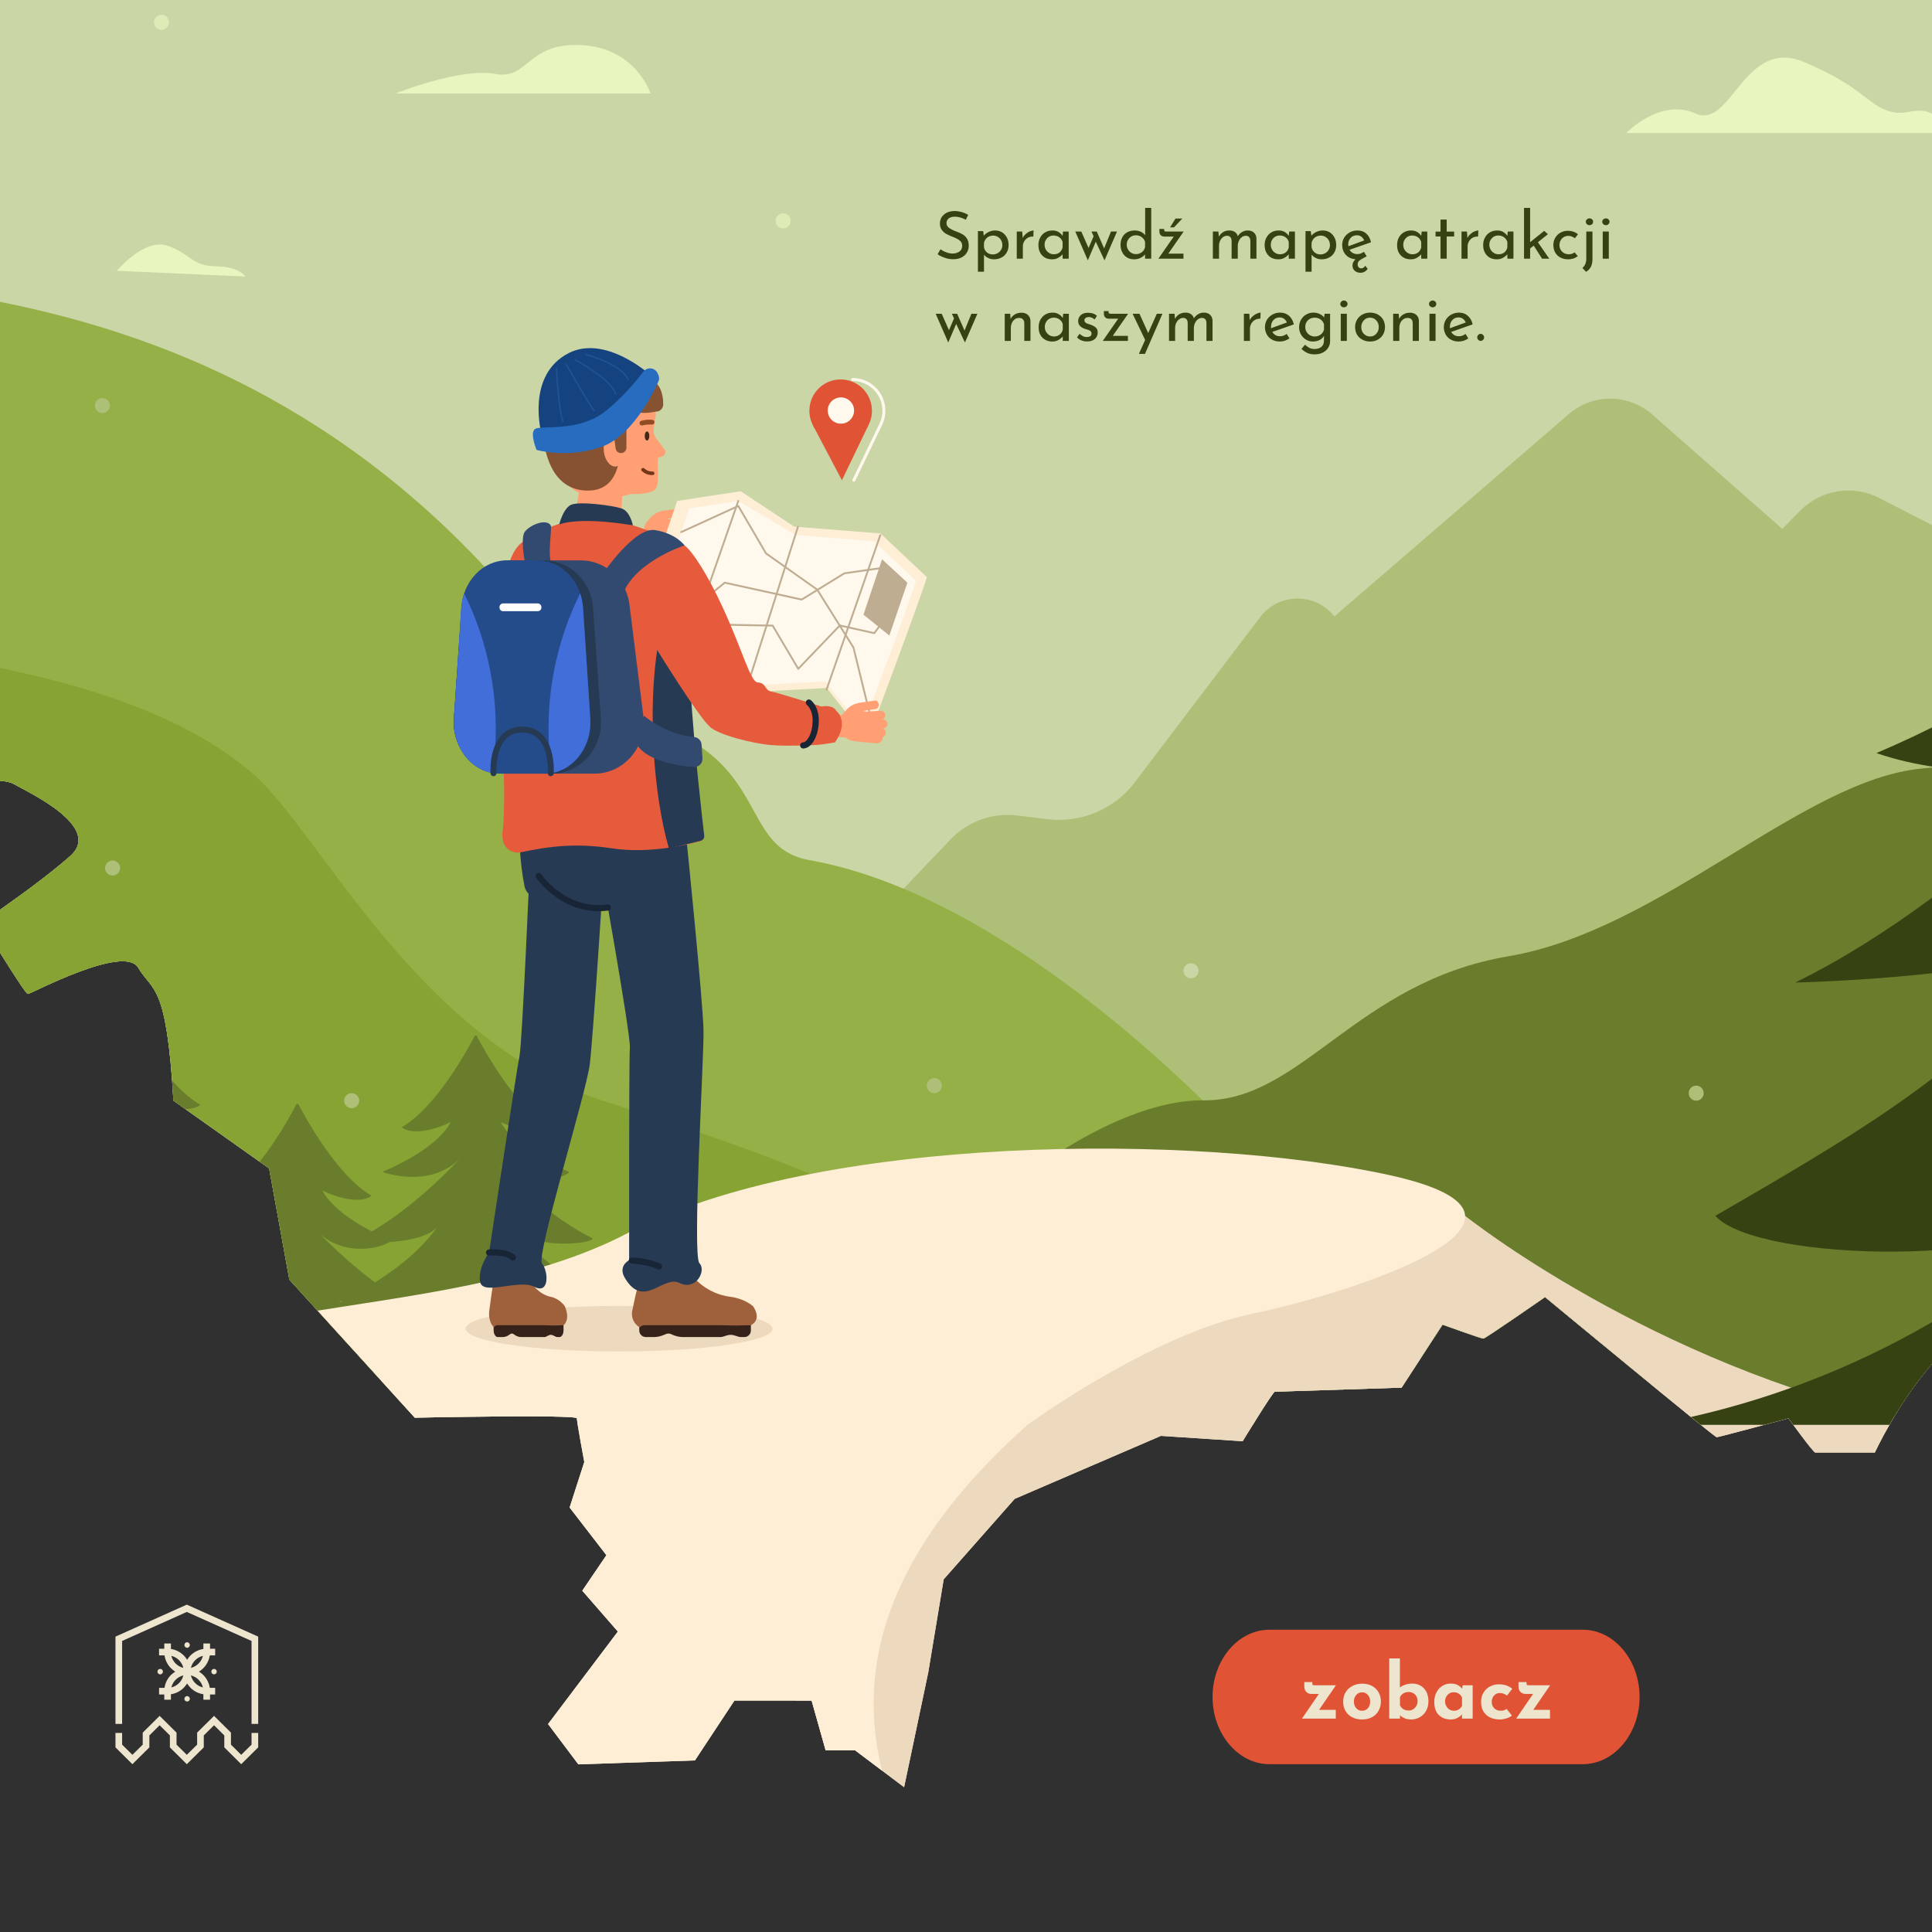 <?xml version="1.0" encoding="UTF-8"?>
<!DOCTYPE svg PUBLIC "-//W3C//DTD SVG 1.0//EN" "http://www.w3.org/TR/2001/REC-SVG-20010904/DTD/svg10.dtd">
<!-- Creator: CorelDRAW 2020 (64-Bit) -->
<svg xmlns="http://www.w3.org/2000/svg" xml:space="preserve" width="460px" height="460px" version="1.0" style="shape-rendering:geometricPrecision; text-rendering:geometricPrecision; image-rendering:optimizeQuality; fill-rule:evenodd; clip-rule:evenodd"
viewBox="0 0 241.09 241.09"
 xmlns:xlink="http://www.w3.org/1999/xlink"
 xmlns:xodm="http://www.corel.com/coreldraw/odm/2003">
 <defs>
  <style type="text/css">
   <![CDATA[
    .str2 {stroke:#263A54;stroke-width:0.74;stroke-linecap:round;stroke-linejoin:round;stroke-miterlimit:10}
    .str1 {stroke:#BFAD92;stroke-width:0.23;stroke-linecap:round;stroke-linejoin:round;stroke-miterlimit:10}
    .str3 {stroke:#182536;stroke-width:0.77;stroke-linecap:round;stroke-linejoin:round;stroke-miterlimit:10}
    .str0 {stroke:#FFF8ED;stroke-width:0.37;stroke-linecap:round;stroke-linejoin:round;stroke-miterlimit:10}
    .str4 {stroke:#215294;stroke-width:0.18;stroke-linecap:round;stroke-linejoin:round;stroke-miterlimit:10}
    .fil12 {fill:none;fill-rule:nonzero}
    .fil0 {fill:#303030}
    .fil23 {fill:#154380;fill-rule:nonzero}
    .fil27 {fill:#254C8A;fill-rule:nonzero}
    .fil17 {fill:#263A54;fill-rule:nonzero}
    .fil25 {fill:#276CBF;fill-rule:nonzero}
    .fil22 {fill:#324A70;fill-rule:nonzero}
    .fil15 {fill:#362219;fill-rule:nonzero}
    .fil8 {fill:#374212;fill-rule:nonzero}
    .fil24 {fill:#40291B;fill-rule:nonzero}
    .fil28 {fill:#426ED9;fill-rule:nonzero}
    .fil6 {fill:#697D2C;fill-rule:nonzero}
    .fil26 {fill:#73361A;fill-rule:nonzero}
    .fil5 {fill:#86A333;fill-rule:nonzero}
    .fil19 {fill:#875232;fill-rule:nonzero}
    .fil18 {fill:#904C25;fill-rule:nonzero}
    .fil4 {fill:#95B046;fill-rule:nonzero}
    .fil16 {fill:#9E613C;fill-rule:nonzero}
    .fil3 {fill:#AEBF78;fill-rule:nonzero}
    .fil14 {fill:#BFAD92;fill-rule:nonzero}
    .fil2 {fill:#CBD6A7;fill-rule:nonzero}
    .fil20 {fill:#D5D9ED;fill-rule:nonzero}
    .fil10 {fill:#DFEBB7;fill-rule:nonzero}
    .fil30 {fill:#E05334;fill-rule:nonzero}
    .fil21 {fill:#E65B3C;fill-rule:nonzero}
    .fil9 {fill:#E8F5BF;fill-rule:nonzero}
    .fil7 {fill:#EDD9BE;fill-rule:nonzero}
    .fil31 {fill:#EEE5CF;fill-rule:nonzero}
    .fil11 {fill:#FF9F73;fill-rule:nonzero}
    .fil1 {fill:#FFEED6;fill-rule:nonzero}
    .fil13 {fill:#FFF8ED;fill-rule:nonzero}
    .fil29 {fill:white;fill-rule:nonzero}
   ]]>
  </style>
   <clipPath id="id0" style="clip-rule:nonzero">
    <path d="M188.83 120.99c-1.11,-0.48 -1.32,-2.19 -1.5,-3.18 -0.3,-1.49 -0.55,-3.11 -1.19,-4.5 -0.34,-0.78 -0.67,-1.6 -0.89,-2.4 -0.42,-1.74 -0.26,-3.71 -0.94,-5.31 -1.06,-2.48 -0.57,-5.28 -1.58,-7.74 -0.61,-1.46 -1.53,-2.85 -2.57,-4.06 -0.83,-0.96 -1.83,-1.75 -2.59,-2.77 -0.79,-1.08 -1.51,-2.51 -1.53,-3.87 -0.02,-1.24 0.76,-1.8 1.75,-2.35 1.07,-0.62 2.1,-1.45 3.24,-1.95 1.36,-0.59 2.64,-0.1 3.8,0.72 2.23,1.6 4.27,4.1 5.37,6.62 1.47,3.3 -0.16,5.6 -1.81,8.4 -0.64,1.12 -1.26,2.38 -0.76,3.68 0.48,1.23 1.58,2.17 2.26,3.3 1.61,2.79 1.76,6.75 1.76,9.91 0,1.31 -0.22,6.56 -2.82,5.5zm-188.83 -120.99l241.09 0 0 170.2c-4.36,5.01 -7.13,11.06 -7.13,11.06 0,0 -7.19,0 -7.44,0 -0.25,0 -3.34,-4.27 -3.34,-4.27 0,0 -8.71,2.36 -8.96,2.36 -0.27,0 -21.42,-17.49 -21.42,-17.49 0,0 -7.45,5.18 -7.7,5.18 -0.26,0 -5.09,-1.74 -5.09,-1.74l-5.11 7.86c0,0 -15.58,0.51 -15.82,0.51 -0.25,0 -4.01,6.18 -4.01,6.18l-10.2 -0.67 -18.25 7.86 -8.86 10.04 -1.93 11.64 -3.01 14.3 -6.11 -4.6 -3.68 0 -1.75 -6.21 -9.63 0 -4.93 7.47 -14.55 0.49 -3.78 -5.03 8.71 -11.54 -4.44 -5.1 3.01 -4.43 -4.59 -5.95 1.83 -5.68c0,0 -0.92,-4.92 -0.92,-5.45 0,-0.5 -20.23,-0.08 -20.23,-0.08l-15.65 -17.23 -2.52 -13.87 -11.95 -8.47c-0.84,-14.83 -2.62,-13.56 -4.38,-16.57 -1.73,-3.01 -13.41,3.26 -13.78,3.26 -0.22,0 -1.96,-2.73 -3.48,-5.16l0 -5.34c2.38,-1.67 6.12,-4.37 8.74,-6.68 4.13,-3.63 -5.01,-7.89 -7.03,-9.02 -0.39,-0.22 -0.99,-0.35 -1.71,-0.4l0 -97.43z"/>
   </clipPath>
 </defs>
 <g id="Warstwa_x0020_1">
  <rect class="fil0" width="241.09" height="241.09"/>
  <path class="fil1" d="M188.83 120.99c-1.11,-0.48 -1.32,-2.19 -1.5,-3.18 -0.3,-1.49 -0.55,-3.11 -1.19,-4.5 -0.34,-0.78 -0.67,-1.6 -0.89,-2.4 -0.42,-1.74 -0.26,-3.71 -0.94,-5.31 -1.06,-2.48 -0.57,-5.28 -1.58,-7.74 -0.61,-1.46 -1.53,-2.85 -2.57,-4.06 -0.83,-0.96 -1.83,-1.75 -2.59,-2.77 -0.79,-1.08 -1.51,-2.51 -1.53,-3.87 -0.02,-1.24 0.76,-1.8 1.75,-2.35 1.07,-0.62 2.1,-1.45 3.24,-1.95 1.36,-0.59 2.64,-0.1 3.8,0.72 2.23,1.6 4.27,4.1 5.37,6.62 1.47,3.3 -0.16,5.6 -1.81,8.4 -0.64,1.12 -1.26,2.38 -0.76,3.68 0.48,1.23 1.58,2.17 2.26,3.3 1.61,2.79 1.76,6.75 1.76,9.91 0,1.31 -0.22,6.56 -2.82,5.5zm-188.83 -120.99l241.09 0 0 170.2c-4.36,5.01 -7.13,11.06 -7.13,11.06 0,0 -7.19,0 -7.44,0 -0.25,0 -3.34,-4.27 -3.34,-4.27 0,0 -8.71,2.36 -8.96,2.36 -0.27,0 -21.42,-17.49 -21.42,-17.49 0,0 -7.45,5.18 -7.7,5.18 -0.26,0 -5.09,-1.74 -5.09,-1.74l-5.11 7.86c0,0 -15.58,0.51 -15.82,0.51 -0.25,0 -4.01,6.18 -4.01,6.18l-10.2 -0.67 -18.25 7.86 -8.86 10.04 -1.93 11.64 -3.01 14.3 -6.11 -4.6 -3.68 0 -1.75 -6.21 -9.63 0 -4.93 7.47 -14.55 0.49 -3.78 -5.03 8.71 -11.54 -4.44 -5.1 3.01 -4.43 -4.59 -5.95 1.83 -5.68c0,0 -0.92,-4.92 -0.92,-5.45 0,-0.5 -20.23,-0.08 -20.23,-0.08l-15.65 -17.23 -2.52 -13.87 -11.95 -8.47c-0.84,-14.83 -2.62,-13.56 -4.38,-16.57 -1.73,-3.01 -13.41,3.26 -13.78,3.26 -0.22,0 -1.96,-2.73 -3.48,-5.16l0 -5.34c2.38,-1.67 6.12,-4.37 8.74,-6.68 4.13,-3.63 -5.01,-7.89 -7.03,-9.02 -0.39,-0.22 -0.99,-0.35 -1.71,-0.4l0 -97.43z"/>
  <g style="clip-path:url(#id0)">
   <g id="_2166564935376">
    <g>
     <polygon id="1" class="fil2" points="-1.78,177.8 274.84,177.8 274.84,-6.61 -1.78,-6.61 "/>
     <path class="fil3" d="M263.23 76.89l-28.73 -14.75c-3.26,-1.67 -7.23,-1.05 -9.81,1.55l-2.28 2.31 -16.24 -14.28c-2.97,-2.61 -7.41,-2.63 -10.4,-0.05l-29.26 25.26 0 0c-2.36,-3.01 -6.94,-2.98 -9.26,0.08l-15.64 20.61c-2.54,3.35 -6.66,5.1 -10.84,4.61l-3.89 -0.47c-3.06,-0.36 -6.12,0.74 -8.25,2.97l-8.98 9.43 -10.15 7.29c-5.18,3.72 -9.65,8.33 -13.21,13.61l-19.3 28.68 185.3 5.82 10.94 -92.67z"/>
     <path class="fil4" d="M100.99 107.33c-7.64,-1.34 -5.66,-9.65 -14.81,-14.92 -9.15,-5.27 -12.94,-7.99 -25.63,-21.6 -21.61,-23.18 -45.69,-30.35 -62.33,-33.49l0 89.19 37.45 7.03 43.15 23.03 77.1 -13.24c0,0 -27.7,-31.19 -54.93,-36z"/>
     <path class="fil5" d="M31.55 96.54c-8.87,-7.66 -22.16,-11.35 -33.33,-13.54l0 94.8 12.39 0 97.8 -28.03c0,0 -8.82,-4.78 -32.5,-12.18 -23.67,-7.4 -35.98,-33.8 -44.36,-41.05z"/>
     <path class="fil6" d="M20.62 172.07c0.17,0.06 0.35,0.12 0.54,0.18l9.71 0c0.89,-0.23 1.64,-0.54 2.15,-0.93 -0.38,0.33 -0.77,0.64 -1.16,0.93l10.52 0c-0.39,-0.29 -0.78,-0.59 -1.16,-0.93 0.51,0.39 1.26,0.7 2.15,0.93l9.71 0c0.01,-0.01 0.02,-0.01 0.03,-0.01 0.69,-0.2 0.8,-1.14 0.17,-1.51 -4.72,-2.75 -8.21,-4.98 -11.02,-8.61 2.36,2.3 9.43,1.66 9.44,0.95 -4.87,-2.39 -9.52,-6.78 -11.72,-9.03 3.81,3.22 8.78,1.22 8.79,0.74 -7.33,-3.12 -8.52,-6.21 -8.52,-6.21 2.07,1 4.8,1.66 6.12,0.64 -4.27,-2.45 -8.21,-9.65 -9.15,-11.45l-0.21 0c-0.93,1.8 -4.87,9 -9.14,11.45 1.32,1.02 4.04,0.36 6.11,-0.64 0,0 -1.18,3.09 -8.51,6.21 0,0 6.24,2.37 10.11,-2.14 0,0 -6.3,7.13 -13.05,10.43 -0.07,0.76 7.97,0.9 9.86,-1.5 -2.96,4.07 -6.68,6.4 -11.86,9.41 -0.44,0.25 -0.39,0.91 0.09,1.09z"/>
     <path class="fil6" d="M33.28 166.39c-4.84,-2.51 -9.41,-2.88 -13.43,-6.4 2.18,1.66 8.77,1.81 11.89,0.91 0.7,-0.2 0.8,-1.14 0.18,-1.5 -4.72,-2.75 -8.22,-4.98 -11.03,-8.62 2.36,2.31 9.43,1.66 9.45,0.95 -4.88,-2.38 -9.52,-6.77 -11.72,-9.02 3.81,3.22 8.78,1.22 8.78,0.74 -7.33,-3.12 -8.51,-6.21 -8.51,-6.21 2.07,1 4.79,1.65 6.11,0.63 -4.27,-2.44 -8.21,-9.64 -9.14,-11.44l-0.21 0c-0.94,1.8 -4.87,9 -9.15,11.44 1.32,1.02 4.05,0.37 6.12,-0.63 0,0 -1.18,3.09 -8.52,6.21 0,0 6.25,2.37 10.11,-2.15 0,0 -6.3,7.14 -13.04,10.43 -0.07,0.78 8.29,0.91 9.97,-1.65 -2.98,4.17 -6.73,6.52 -11.97,9.56 -0.44,0.26 -0.39,0.91 0.09,1.1 2.85,1.07 10.09,1.01 12.39,-0.75 -3.96,3.47 -8.69,4.12 -13.32,6.4 -0.81,0.4 -0.63,1.61 0.26,1.75 4.88,0.79 9.76,1.23 14.64,1.34l0 6.77 6.15 0 0 -6.8c4.54,-0.15 9.08,-0.59 13.61,-1.32 0.89,-0.14 1.08,-1.33 0.29,-1.74z"/>
     <path class="fil6" d="M123.28 150.37c0,0 14.69,-13.17 26.91,-13.06 12.23,0.1 19.03,-14.77 38.05,-17.98 19.02,-3.22 36.71,-22.07 51.63,-23.43 37.08,-3.39 30.82,-2.1 30.82,-2.1l-18.53 84 -81.58 -9.03 -47.3 -18.4z"/>
     <path class="fil7" d="M182.83 151.72c0,0 23.15,18.52 55.34,25.58l-63.54 62.67 -95.6 8.42 40.57 -72.54 25.81 -18.11 37.42 -6.02z"/>
     <path class="fil8" d="M274.79 33.75c0,0 -15.41,31.27 -32.34,40.96 4.57,3.53 13.99,1.25 21.14,-2.19 0,0 -4.09,10.68 -29.43,21.45 0,0 21.59,8.2 34.93,-7.41 0,0 -21.77,24.67 -45.07,36.05 0,0 29.01,-0.66 34.45,-5.7 -10.87,15.21 -24.71,23.42 -44.42,34.81 5.27,5.87 39.39,6.5 47.14,-1.39 -16.24,14.5 -34.52,23.8 -55.01,27.47l68.66 0 -0.05 -144.05z"/>
     <path class="fil9" d="M202.94 16.6c0,0 4.22,-4.43 8.67,-2.43 4.44,2 6.03,-9.56 13.46,-6.45 7.43,3.11 7.82,5.28 10.71,6.17 2.89,0.89 4.33,-2 7.83,2.71l-40.67 0z"/>
     <path class="fil9" d="M14.59 33.79c0,0 3.42,-4.12 6.3,-3.13 2.88,0.99 3.06,2.53 6.03,2.57 2.98,0.04 3.7,1.28 3.7,1.28l-16.03 -0.72z"/>
     <path class="fil9" d="M49.32 11.67c0,0 8.21,-3.26 12.44,-2.45 4.24,0.8 3.95,-3.95 10.79,-3.59 6.85,0.36 8.63,6.04 8.63,6.04l-31.86 0z"/>
     <path class="fil3" d="M212.6 136.41c0,0.52 -0.42,0.94 -0.94,0.94 -0.52,0 -0.93,-0.42 -0.93,-0.94 0,-0.51 0.41,-0.94 0.93,-0.94 0.52,0 0.94,0.43 0.94,0.94z"/>
     <path class="fil2" d="M149.56 121.14c0,0.52 -0.42,0.94 -0.94,0.94 -0.52,0 -0.94,-0.42 -0.94,-0.94 0,-0.52 0.42,-0.94 0.94,-0.94 0.52,0 0.94,0.42 0.94,0.94z"/>
     <path class="fil3" d="M117.53 135.47c0,0.52 -0.42,0.94 -0.94,0.94 -0.52,0 -0.94,-0.42 -0.94,-0.94 0,-0.51 0.42,-0.94 0.94,-0.94 0.52,0 0.94,0.43 0.94,0.94z"/>
     <path class="fil3" d="M14.99 108.32c0,0.52 -0.42,0.94 -0.94,0.94 -0.52,0 -0.94,-0.42 -0.94,-0.94 0,-0.51 0.42,-0.94 0.94,-0.94 0.52,0 0.94,0.43 0.94,0.94z"/>
     <path class="fil3" d="M44.82 137.35c0,0.52 -0.42,0.94 -0.94,0.94 -0.51,0 -0.94,-0.42 -0.94,-0.94 0,-0.52 0.43,-0.94 0.94,-0.94 0.52,0 0.94,0.42 0.94,0.94z"/>
     <path class="fil3" d="M13.72 50.61c0,0.52 -0.42,0.94 -0.94,0.94 -0.51,0 -0.93,-0.42 -0.93,-0.94 0,-0.52 0.42,-0.94 0.93,-0.94 0.52,0 0.94,0.42 0.94,0.94z"/>
     <path class="fil10" d="M264.17 14.82c0,0.52 -0.42,0.94 -0.94,0.94 -0.52,0 -0.94,-0.42 -0.94,-0.94 0,-0.52 0.42,-0.94 0.94,-0.94 0.52,0 0.94,0.42 0.94,0.94z"/>
     <path class="fil10" d="M21.09 2.78c0,0.52 -0.42,0.94 -0.93,0.94 -0.52,0 -0.94,-0.42 -0.94,-0.94 0,-0.52 0.42,-0.94 0.94,-0.94 0.51,0 0.93,0.42 0.93,0.94z"/>
     <path class="fil10" d="M98.67 27.56c0,0.52 -0.42,0.94 -0.94,0.94 -0.52,0 -0.94,-0.42 -0.94,-0.94 0,-0.52 0.42,-0.94 0.94,-0.94 0.52,0 0.94,0.42 0.94,0.94z"/>
     <path class="fil6" d="M76.89 169.18c-4.83,-2.5 -9.4,-2.88 -13.42,-6.4 2.18,1.67 8.76,1.82 11.89,0.92 0.69,-0.2 0.8,-1.14 0.18,-1.51 -4.73,-2.75 -8.22,-4.98 -11.03,-8.61 2.36,2.3 9.43,1.66 9.45,0.95 -4.88,-2.38 -9.53,-6.78 -11.72,-9.03 3.81,3.22 8.77,1.22 8.78,0.74 -7.33,-3.12 -8.51,-6.21 -8.51,-6.21 2.06,1 4.79,1.66 6.11,0.64 -4.27,-2.45 -8.21,-9.65 -9.15,-11.44l-0.2 0c-0.94,1.79 -4.88,8.99 -9.15,11.44 1.32,1.02 4.05,0.36 6.11,-0.64 0,0 -1.18,3.09 -8.51,6.21 0,0 6.25,2.37 10.11,-2.14 0,0 -6.3,7.13 -13.04,10.43 -0.08,0.78 8.29,0.9 9.96,-1.65 -2.98,4.17 -6.73,6.52 -11.96,9.56 -0.45,0.25 -0.39,0.91 0.08,1.09 2.86,1.08 10.09,1.01 12.4,-0.75 -3.97,3.48 -8.69,4.13 -13.32,6.41 -0.81,0.4 -0.63,1.61 0.26,1.75 4.88,0.78 9.76,1.23 14.64,1.34l0 3.97 6.14 0 0 -4c4.54,-0.16 9.08,-0.59 13.62,-1.32 0.88,-0.14 1.07,-1.33 0.28,-1.75z"/>
     <path class="fil1" d="M128.22 177.8c0,0 15.38,-11.23 28.07,-13.87 12.69,-2.64 41.25,-11.92 17.23,-17.26 -24.03,-5.33 -71.63,-5.19 -95.2,7.21 -23.57,12.39 -63.01,6.43 -67.99,23.92l-14.58 53.14 123.9 8.64c-15.32,-19.91 -15.43,-40.39 8.57,-61.78z"/>
     <path class="fil8" d="M-1.63 177.8c0,0 14.73,-11.47 16.09,-26.46 0,0 6.57,19.39 15.64,26.46l-31.73 0z"/>
     <path class="fil11" d="M84.84 68.8c-0.73,-0.08 -1.77,-0.18 -2.66,-0.27 -1.04,-0.1 -1.83,-0.97 -1.84,-2.01 -0.01,-0.06 -0.01,-0.13 -0.01,-0.19 0,-0.53 0.2,-1.04 0.57,-1.43l0.14 -0.15c0.45,-0.56 1.09,-0.93 1.8,-1.03l1.89 -0.26c0.15,-0.02 0.29,0.06 0.35,0.19l0.07 0.15c0.14,0.3 -0.06,0.66 -0.39,0.71l-1.59 0.25 0.61 0.07 1.58 -0.1c0.28,-0.02 0.56,0.15 0.62,0.42 0.07,0.29 -0.08,0.55 -0.32,0.66l0.01 0c0.38,-0.03 0.7,0.33 0.58,0.74 -0.06,0.23 -0.28,0.38 -0.51,0.4l-0.03 0c0.2,0.08 0.34,0.26 0.36,0.49 0.02,0.25 -0.14,0.47 -0.36,0.56 0.01,0.47 -0.39,0.85 -0.87,0.8z"/>
     <path class="fil12 str0" d="M106.55 59.93l3.29 -6.83 0 0c0.29,-0.55 0.46,-1.18 0.46,-1.84 0,-2.16 -1.75,-3.91 -3.91,-3.91"/>
     <path class="fil1" d="M115.65 72c0.02,0.57 -7.39,20.33 -7.39,20.33l-5.1 -6.48 -9.46 0.51 -8.41 -5.56 -8.14 3.19 7.36 -21.48 7.92 -1.21 6.67 4.42 10.77 0.85 5.78 5.43z"/>
     <path class="fil13" d="M114.3 72.46c0.02,0.52 -6.7,18.45 -6.7,18.45l-4.63 -5.88 -8.59 0.46 -7.62 -5.04 -7.39 2.89 6.62 -19.9 6.14 -0.93 7.16 4.25 9.77 0.77 5.24 4.93z"/>
     <line class="fil12 str1" x1="99.57" y1="65.75" x2="93.37" y2= "85.26" />
     <line class="fil12 str1" x1="92.13" y1="62.51" x2="85.63" y2= "81.19" />
     <line class="fil12 str1" x1="109.85" y1="66.78" x2="103.14" y2= "86.07" />
     <polygon class="fil14" points="113.23,72.71 110.98,79.31 107.75,76.7 110.07,69.79 "/>
     <polyline class="fil12 str1" points="83.47,70.73 89.29,77.94 96.42,78.07 99.61,83.46 104.8,78.05 109.1,79.01 111.99,75.1 "/>
     <polyline class="fil12 str1" points="108.46,88.78 106.5,80.8 101.98,73.58 95.59,69.06 92.13,63.14 85,66.4 "/>
     <polyline class="fil12 str1" points="83.31,75.91 87.2,75.35 90.44,72.71 100.04,74.82 105.37,71.54 110.01,70.88 "/>
     <path class="fil7" d="M96.4 165.81c0,1.57 -8.57,2.84 -19.14,2.84 -10.58,0 -19.15,-1.27 -19.15,-2.84 0,-1.58 8.57,-2.85 19.15,-2.85 10.57,0 19.14,1.27 19.14,2.85z"/>
     <path class="fil15" d="M92.88 166.85l-0.43 0c-0.09,0 -0.18,-0.02 -0.27,-0.04l-0.58 -0.18c-0.28,-0.08 -0.57,-0.08 -0.84,0l-0.59 0.18c-0.08,0.02 -0.17,0.04 -0.27,0.04l-4.65 0c-0.5,0 -0.99,-0.12 -1.44,-0.34l0 0c-0.23,-0.12 -0.49,-0.13 -0.73,-0.03l-0.26 0.11c-0.4,0.17 -0.82,0.26 -1.25,0.26l-0.97 0c-0.46,0 -0.83,-0.37 -0.83,-0.83l0 -1.25 13.93 0 0 1.26c0,0.45 -0.36,0.82 -0.82,0.82z"/>
     <path class="fil16" d="M94 163.04c-0.1,-0.14 -1.21,-1.01 -2.83,-1.21 -3.98,-0.51 -5.49,-3.74 -5.63,-3.69 -0.72,0.27 -0.81,0.69 -1.22,0.73 -2.53,0.25 -4.04,-1.43 -4.08,-1.08 0,0 -0.91,3.57 -1.35,5.8 -0.16,0.82 0.23,1.64 0.94,2.05 0.15,-0.16 0.37,-0.27 0.6,-0.27l0.97 0c0.11,0 0.36,0 0.68,0 0.66,0 1.62,0 2.3,0 0.32,0 0.58,0 0.71,0l4.65 0c0.09,0 2.28,0.04 2.28,0.04 0.09,-0.02 1.68,-0.04 1.68,-0.04 0,0 1.43,-0.6 0.3,-2.33z"/>
     <path class="fil15" d="M69.81 166.85l-0.27 0c-0.06,0 -0.12,-0.02 -0.17,-0.04l-0.37 -0.18c-0.17,-0.08 -0.35,-0.08 -0.52,0l-0.37 0.18c-0.05,0.02 -0.11,0.04 -0.17,0.04l-2.91 0c-0.31,0 -0.62,-0.12 -0.9,-0.34l0 0c-0.14,-0.12 -0.31,-0.13 -0.46,-0.03l-0.16 0.11c-0.25,0.17 -0.51,0.26 -0.78,0.26l-0.61 0c-0.28,0 -0.52,-0.37 -0.52,-0.83l0 -1.25 8.72 0 0 1.26c0,0.45 -0.23,0.82 -0.51,0.82z"/>
     <path class="fil16" d="M70.5 163.04c-0.05,-0.14 -0.75,-1.01 -1.76,-1.21 -2.49,-0.51 -3.44,-3.74 -3.52,-3.69 -0.46,0.27 -0.52,0.69 -0.77,0.73 -1.58,0.25 -2.53,-1.43 -2.55,-1.08 0,0 -0.57,3.57 -0.85,5.8 -0.1,0.82 0.14,1.64 0.59,2.05 0.1,-0.16 0.23,-0.27 0.38,-0.27l0.6 0c0.07,0 0.23,0 0.43,0 0.41,0 1.01,0 1.44,0 0.2,0 0.36,0 0.44,0l2.91 0c0.06,0 1.43,0.04 1.43,0.04 0.05,-0.02 1.05,-0.04 1.05,-0.04 0,0 0.89,-0.6 0.18,-2.33z"/>
     <path class="fil17" d="M66.13 107.6c0,0 -0.96,22.52 -1.3,24.16 -0.34,1.64 -3.8,24.54 -3.8,24.54 0,0 -1.49,2.04 -1.1,3.72 0.4,1.67 4.84,-0.44 6.75,0.56 1.92,1 1.75,-1.98 0.96,-2.9 -0.79,-0.91 5.53,-21.33 5.96,-24.89 0.43,-3.56 1.73,-23.93 1.73,-23.93l-9.2 -1.26z"/>
     <path class="fil17" d="M74.79 107.19c0,0 3.93,21.87 3.81,23.54 -0.12,1.68 -0.09,26.53 -0.09,26.53 0,0 -1.46,0.7 -0.51,2.26 2.35,3.88 4.74,-0.44 6.79,0.58 2.05,1.02 3.39,-1.54 2.49,-2.47 -0.91,-0.93 0.56,-25.34 0.51,-28.97 -0.05,-3.63 -2.16,-24.25 -2.16,-24.25l-10.84 2.78z"/>
     <path class="fil11" d="M109.31 92.76c-0.73,-0.07 -1.77,-0.18 -2.66,-0.26 -1.04,-0.1 -1.84,-0.97 -1.85,-2.01 0,-0.07 0,-0.13 0,-0.19 -0.01,-0.54 0.2,-1.05 0.56,-1.44l0.15 -0.15c0.44,-0.56 1.09,-0.92 1.8,-1.02l1.89 -0.27c0.15,-0.02 0.29,0.06 0.35,0.2l0.07 0.14c0.13,0.31 -0.06,0.66 -0.39,0.72l-1.59 0.25 0.61 0.07 1.58 -0.11c0.28,-0.02 0.55,0.16 0.62,0.43 0.07,0.28 -0.08,0.55 -0.32,0.66l0.01 -0.01c0.38,-0.02 0.7,0.34 0.58,0.74 -0.07,0.23 -0.28,0.38 -0.51,0.4l-0.03 0c0.19,0.08 0.34,0.27 0.36,0.49 0.01,0.25 -0.14,0.48 -0.36,0.57 0,0.46 -0.4,0.84 -0.87,0.79z"/>
     <path class="fil11" d="M79.73 47.97c0,0 1.6,2.48 1.71,4.13 0.02,0.32 0.03,0.7 0.04,1.07 0.01,0.88 0.17,1.29 0.73,1.97 0.07,0.08 0.42,0.53 0.8,1.09 0.03,0.03 0.05,0.07 0.05,0.11 -0.01,0.18 -0.1,0.65 -0.82,0.73 -0.25,0.02 -0.16,0.78 -0.15,1.33 0.01,0.88 0.07,2.13 -0.26,2.58 -0.71,0.98 -4.26,0.6 -4.26,0.6l-2.37 -5.69 4.53 -7.92z"/>
     <path class="fil18" d="M67.53 52.59c0,2.55 1.54,4.62 3.44,4.62 1.9,0 3.44,-2.07 3.44,-4.62 0,-2.56 -1.54,-4.63 -3.44,-4.63 -1.9,0 -3.44,2.07 -3.44,4.63z"/>
     <path class="fil11" d="M74.34 65.69l0.41 0.04c1.26,0.13 2.67,-0.19 2.75,-1.02l0.31 -6.07c0.08,-0.83 -0.88,-1.61 -2.13,-1.74l-0.41 -0.04c-1.26,-0.13 -2.36,0.43 -2.45,1.25l-1.05 6.13c-0.08,0.82 1.31,1.32 2.57,1.45z"/>
     <path class="fil11" d="M76.92 62.01c1.56,-0.19 4.3,-0.68 4.3,-4.05 -0.17,-2.26 0.4,-4.46 0.62,-6.2 0.02,-3.24 -2.74,-5.9 -6.12,-5.92l-0.34 0c-3.38,-0.01 -6.16,2.62 -6.18,5.86l0.52 6.4c0.62,2.94 2.88,3.72 4.24,3.9 0.53,0.07 2.39,0.08 2.96,0.01z"/>
     <path class="fil19" d="M68.35 51.28c2.33,0.64 5.98,-0.41 7.38,-2.24 2.43,2.43 3.95,2.76 6.11,2.32 0.06,0 0.12,0 0.18,-0.01 0.44,-0.07 0.76,-0.48 0.74,-0.92l0 0c0,-0.62 -0.05,-0.89 -0.2,-1.45 -0.89,-3.34 -7.5,-3.33 -10.42,-2l1.55 0.22 -2.46 -0.35c-2.92,-1.32 -2.23,-1.21 -3.13,2.13 -0.15,0.56 -0.23,1.15 -0.23,1.77l0 0c0,0.29 0.21,0.53 0.48,0.53z"/>
     <path class="fil19" d="M76.66 49.91c0,0 3.16,11.46 -3.42,11.31 -6.59,-0.15 -5.52,-10.47 -5.52,-10.47 0,0 3.37,-8.37 8.94,-0.84z"/>
     <path class="fil11" d="M77.99 56.33c-0.01,1.15 -0.62,1.99 -1.35,1.88 -0.74,-0.12 -1.32,-1.14 -1.31,-2.28 0.02,-1.15 0.62,-1.99 1.36,-1.88 0.73,0.11 1.32,1.13 1.3,2.28z"/>
     <path class="fil17" d="M66.6 96.14l7.89 0.47 7.89 -0.47c0.4,-0.03 0.75,0.25 0.87,0.67 0.5,1.81 1.59,6.92 0.28,13.78 -0.48,2.51 -6.51,2.69 -9.04,2.66 -2.53,0.03 -8.56,-0.15 -9.04,-2.66 -1.31,-6.86 -0.22,-11.97 0.28,-13.78 0.11,-0.42 0.47,-0.7 0.87,-0.67z"/>
     <path class="fil11" d="M105.43 92.02c-5.34,-0.32 -11.02,0.16 -14.2,-0.57 -0.76,-0.18 -1.22,-1.04 -1.03,-1.95l0.33 -1.56c0.16,-0.76 0.81,-1.28 1.45,-1.16l13.82 2.58c0.54,0.11 1,0.99 0.84,1.63l0 0c-0.15,0.6 -0.69,1.06 -1.21,1.03z"/>
     <path class="fil20" d="M82.83 69.33c-1.79,0.83 -2.53,2.98 -1.64,4.73l7.63 15.2c1.7,3.24 6.66,1.59 5.01,-2.29 -0.28,-0.66 -4.09,-10.27 -5.8,-15.25 -0.66,-1.94 -3.34,-3.25 -5.2,-2.39l0 0z"/>
     <path class="fil21" d="M86.11 84.81c0,0 0.44,15.69 1.64,19.48 0.09,0.29 -0.07,0.59 -0.36,0.68 -1.76,0.5 -6.52,1.57 -10.97,0.9 -4.6,-0.7 -7.85,-0.27 -11.51,0.5 -0.79,0.17 -2.49,-0.36 -2.19,-2.68 0.34,-2.57 0.21,-9.91 -0.23,-11.67 -0.64,-2.55 -1.39,-21.32 2.62,-24.31 4,-2.99 8.8,-3.11 8.8,-3.11l12.2 20.21z"/>
     <path class="fil17" d="M87.88 104.26c-0.25,-2.12 -1.2,-10.19 -1.74,-18.65l-4.06 -4.97c-1.27,7.88 -0.55,18.5 1.39,25.23l3.95 -0.95c0.3,-0.07 0.5,-0.35 0.46,-0.66z"/>
     <path class="fil21" d="M78.38 65.35c0,0 5.98,1.93 7.04,2.71 1.06,0.79 2.95,3.81 4.74,7.68 2.63,5.7 3.48,9.43 4.44,9.43 0.96,0 0.87,1.04 1.66,1.13 0.54,0.06 6.24,1.86 6.24,1.86 1.6,-0.24 1.84,0.54 1.84,0.54 0,0 1.71,1.27 -0.14,3.94 0,0 -1.74,0.32 -2.59,0.33 0,0 -3.37,0.18 -5.47,0 -2.09,-0.18 -6.47,-1.23 -7.59,-2.3 -1.57,-1.49 -6.54,-9.55 -6.54,-9.55l-9.11 -16.52 5.48 0.75z"/>
     <path class="fil17" d="M78.97 65.55c0,0 -0.31,-1.72 -1.4,-2.1 -1.1,-0.37 -5.43,-0.96 -6.39,-0.42 -0.96,0.55 -1.4,2.43 -1.4,2.43 0,0 2.08,-1.06 9.19,0.09z"/>
     <path class="fil22" d="M75.07 71.81c0,0 4.07,-6.09 6.69,-5.66 2.63,0.43 3.66,1.91 3.66,1.91 0,0 -6.91,2.22 -7.94,6.87 -1.03,4.65 -2.41,-3.12 -2.41,-3.12z"/>
     <path class="fil22" d="M69.17 70.53c-1.1,-0.03 -0.21,-4.65 -0.45,-4.98 -0.7,-1 -3.07,0.23 -3.35,1.03 -0.44,1.21 0.29,5.37 0.78,5.06l3.02 -1.11z"/>
     <path class="fil22" d="M80.37 89.32c0,0 2.57,2.3 6.25,2.65 0.5,0.05 0.89,0.44 0.93,0.94l0.11 1.72c0.04,0.62 -0.47,1.13 -1.09,1.08 -2.22,-0.17 -6.87,-0.88 -7.44,-3.69l1.24 -2.7z"/>
     <path class="fil23" d="M81.03 46.69c0,0 -5.51,-4.95 -10.06,-2.63 -5.4,2.76 -3.4,10.06 -3.4,10.06 0,0 7.73,1.37 9.44,-1.97 1.7,-3.33 4.02,-5.46 4.02,-5.46z"/>
     <path class="fil24" d="M81.03 54.4c0,0.31 -0.13,0.57 -0.29,0.57 -0.16,0 -0.29,-0.26 -0.29,-0.57 0,-0.31 0.13,-0.56 0.29,-0.56 0.16,0 0.29,0.25 0.29,0.56z"/>
     <path class="fil18" d="M81.36 52.98c-0.41,-0.02 -0.8,0.01 -1.2,0.11 -0.17,0.04 -0.33,-0.08 -0.35,-0.25l0 0c-0.02,-0.14 0.06,-0.28 0.2,-0.32 0.46,-0.14 0.93,-0.18 1.4,-0.13 0.14,0.01 0.26,0.14 0.26,0.28l0 0c0.01,0.17 -0.14,0.31 -0.31,0.31z"/>
     <path class="fil19" d="M77.49 56.54l0 0c-0.37,0 -0.68,-0.3 -0.68,-0.68l-0.36 -2.64c0,-0.37 0.67,-0.49 1.04,-0.49l0 0c0.38,0 0.68,0.31 0.68,0.68l0 2.45c0,0.38 -0.3,0.68 -0.68,0.68z"/>
     <path class="fil25" d="M82.18 47.56c0,0 -2.77,6.63 -7.07,8.18 -4.3,1.54 -8.15,0.4 -8.15,0.4 0,0 -0.94,-2.23 -0.14,-2.64 0.8,-0.41 5.47,0.39 8.68,-2.15 2.12,-1.67 3.85,-3.75 4.78,-4.97 0.45,-0.59 1.36,-0.54 1.73,0.1 0.21,0.36 0.32,0.74 0.17,1.08z"/>
     <path class="fil26" d="M81.67 59.06c0,-0.13 -0.11,-0.23 -0.24,-0.22 -0.36,0.02 -0.73,-0.11 -1.04,-0.39 -0.21,-0.19 -0.53,0.13 -0.31,0.32 0.4,0.37 0.89,0.54 1.38,0.51 0.12,0 0.21,-0.1 0.21,-0.22l0 0z"/>
     <path class="fil22" d="M74.19 96.54l-6.11 0c-3.57,0 -6.38,-3.17 -6.12,-6.89l0.97 -13.78c0.24,-3.35 2.91,-5.94 6.13,-5.94l3.42 0c3.22,0 5.89,2.59 6.12,5.94l1.72 13.78c0.26,3.72 -2.56,6.89 -6.13,6.89z"/>
     <path class="fil17" d="M68.86 96.54l-6.11 0c-3.57,0 -6.39,-3.17 -6.12,-6.89l0.97 -13.78c0.24,-3.35 2.91,-5.94 6.12,-5.94l4.17 0c3.21,0 5.88,2.59 6.12,5.94l0.97 13.78c0.27,3.72 -2.55,6.89 -6.12,6.89z"/>
     <path class="fil27" d="M67.99 96.54l-5.66 0c-3.31,0 -5.92,-3.17 -5.68,-6.89l0.91 -13.78c0.22,-3.35 2.69,-5.94 5.67,-5.94l3.86 0c2.98,0 5.45,2.59 5.67,5.94l0.9 13.78c0.25,3.72 -2.36,6.89 -5.67,6.89z"/>
     <path class="fil28" d="M73.66 89.65l-0.9 -13.78c-0.04,-0.64 -0.17,-1.25 -0.36,-1.83l-0.05 0.1c-2.94,5.97 -4.25,12.57 -3.82,19.23l0.2 3.12c2.95,-0.44 5.16,-3.4 4.93,-6.84z"/>
     <path class="fil28" d="M56.65 89.65l0.91 -13.78c0.04,-0.64 0.16,-1.25 0.36,-1.83l0.04 0.1c2.94,5.97 4.25,12.57 3.83,19.23l-0.21 3.12c-2.94,-0.44 -5.15,-3.4 -4.93,-6.84z"/>
     <path class="fil29" d="M67.1 76.27l-4.32 0c-0.25,0 -0.45,-0.2 -0.45,-0.46l0 -0.05c0,-0.25 0.2,-0.46 0.45,-0.46l4.32 0c0.25,0 0.46,0.21 0.46,0.46l0 0.06c0,0.25 -0.21,0.45 -0.46,0.45z"/>
     <path class="fil12 str2" d="M61.58 96.49c0,0 -0.37,-5.45 3.58,-5.45 3.95,0 3.57,5.45 3.57,5.45"/>
     <path class="fil30" d="M108.81 51.26c0,2.15 -1.75,3.9 -3.91,3.9 -2.16,0 -3.9,-1.75 -3.9,-3.9 0,-2.16 1.74,-3.91 3.9,-3.91 2.16,0 3.91,1.75 3.91,3.91z"/>
     <polygon class="fil30" points="101.46,53.1 105.06,59.93 108.35,53.1 "/>
     <path class="fil13" d="M106.58 51.23c0,0.91 -0.74,1.64 -1.64,1.64 -0.91,0 -1.65,-0.73 -1.65,-1.64 0,-0.91 0.74,-1.64 1.65,-1.64 0.9,0 1.64,0.73 1.64,1.64z"/>
     <path class="fil12 str3" d="M67.23 109.32c0,0 3.2,4.68 8.63,3.92"/>
     <path class="fil12 str3" d="M100.94 87.67c0,0 0.91,0.67 0.85,2.42 -0.07,1.76 -0.85,2.92 -1.56,2.93"/>
     <path class="fil12 str4" d="M73.13 44.25c0,0 4.29,1.09 5.27,3.1"/>
     <path class="fil12 str4" d="M71.77 44.89c0,0 4.6,2.5 5.06,4.29"/>
     <path class="fil12 str4" d="M70.67 45.5c0,0 2.9,5.04 3.45,5.73"/>
     <path class="fil12 str4" d="M69.44 45.97c0,0 0.29,5.46 0.81,6.62"/>
     <path class="fil12 str3" d="M78.85 157.29c0,0 2.04,0.1 3.38,0.75"/>
     <path class="fil12 str3" d="M61.03 156.3c0,0 2.22,-0.18 2.97,0.63"/>
    </g>
   </g>
  </g>
  <path class="fil12" d="M188.83 120.99c-1.11,-0.48 -1.32,-2.19 -1.5,-3.18 -0.3,-1.49 -0.55,-3.11 -1.19,-4.5 -0.34,-0.78 -0.67,-1.6 -0.89,-2.4 -0.42,-1.74 -0.26,-3.71 -0.94,-5.31 -1.06,-2.48 -0.57,-5.28 -1.58,-7.74 -0.61,-1.46 -1.53,-2.85 -2.57,-4.06 -0.83,-0.96 -1.83,-1.75 -2.59,-2.77 -0.79,-1.08 -1.51,-2.51 -1.53,-3.87 -0.02,-1.24 0.76,-1.8 1.75,-2.35 1.07,-0.62 2.1,-1.45 3.24,-1.95 1.36,-0.59 2.64,-0.1 3.8,0.72 2.23,1.6 4.27,4.1 5.37,6.62 1.47,3.3 -0.16,5.6 -1.81,8.4 -0.64,1.12 -1.26,2.38 -0.76,3.68 0.48,1.23 1.58,2.17 2.26,3.3 1.61,2.79 1.76,6.75 1.76,9.91 0,1.31 -0.22,6.56 -2.82,5.5zm-188.83 -120.99l241.09 0 0 170.2c-4.36,5.01 -7.13,11.06 -7.13,11.06 0,0 -7.19,0 -7.44,0 -0.25,0 -3.34,-4.27 -3.34,-4.27 0,0 -8.71,2.36 -8.96,2.36 -0.27,0 -21.42,-17.49 -21.42,-17.49 0,0 -7.45,5.18 -7.7,5.18 -0.26,0 -5.09,-1.74 -5.09,-1.74l-5.11 7.86c0,0 -15.58,0.51 -15.82,0.51 -0.25,0 -4.01,6.18 -4.01,6.18l-10.2 -0.67 -18.25 7.86 -8.86 10.04 -1.93 11.64 -3.01 14.3 -6.11 -4.6 -3.68 0 -1.75 -6.21 -9.63 0 -4.93 7.47 -14.55 0.49 -3.78 -5.03 8.71 -11.54 -4.44 -5.1 3.01 -4.43 -4.59 -5.95 1.83 -5.68c0,0 -0.92,-4.92 -0.92,-5.45 0,-0.5 -20.23,-0.08 -20.23,-0.08l-15.65 -17.23 -2.52 -13.87 -11.95 -8.47c-0.84,-14.83 -2.62,-13.56 -4.38,-16.57 -1.73,-3.01 -13.41,3.26 -13.78,3.26 -0.22,0 -1.96,-2.73 -3.48,-5.16l0 -5.34c2.38,-1.67 6.12,-4.37 8.74,-6.68 4.13,-3.63 -5.01,-7.89 -7.03,-9.02 -0.39,-0.22 -0.99,-0.35 -1.71,-0.4l0 -97.43z"/>
  <path class="fil8" d="M120.52 27.42c-0.22,-0.11 -0.44,-0.21 -0.68,-0.28 -0.24,-0.07 -0.47,-0.1 -0.68,-0.1 -0.33,0 -0.58,0.07 -0.77,0.21 -0.19,0.15 -0.28,0.35 -0.28,0.6 0,0.24 0.11,0.44 0.33,0.6 0.22,0.15 0.54,0.31 0.95,0.46 0.3,0.11 0.56,0.23 0.77,0.36 0.21,0.12 0.38,0.3 0.52,0.53 0.14,0.23 0.21,0.51 0.21,0.86 0,0.32 -0.08,0.61 -0.24,0.86 -0.15,0.26 -0.38,0.46 -0.67,0.61 -0.29,0.14 -0.63,0.22 -1.03,0.22 -0.36,0 -0.72,-0.06 -1.05,-0.18 -0.34,-0.12 -0.64,-0.26 -0.9,-0.44l0.36 -0.63c0.2,0.15 0.44,0.28 0.72,0.38 0.29,0.11 0.55,0.16 0.8,0.16 0.31,0 0.59,-0.08 0.83,-0.24 0.24,-0.16 0.36,-0.41 0.36,-0.73 0,-0.27 -0.1,-0.49 -0.3,-0.65 -0.2,-0.16 -0.48,-0.31 -0.84,-0.45 -0.34,-0.13 -0.61,-0.25 -0.83,-0.37 -0.22,-0.12 -0.41,-0.29 -0.57,-0.5 -0.16,-0.21 -0.24,-0.47 -0.24,-0.79 0,-0.46 0.16,-0.84 0.49,-1.12 0.32,-0.29 0.74,-0.44 1.26,-0.46 0.64,0 1.23,0.16 1.78,0.48l-0.3 0.61z"/>
  <path id="1" class="fil8" d="M124.17 28.76c0.32,0 0.61,0.07 0.86,0.22 0.26,0.16 0.46,0.37 0.61,0.65 0.15,0.27 0.22,0.59 0.22,0.95 0,0.35 -0.08,0.67 -0.24,0.94 -0.16,0.27 -0.37,0.48 -0.65,0.62 -0.28,0.15 -0.59,0.22 -0.94,0.22 -0.24,0 -0.48,-0.05 -0.7,-0.16 -0.22,-0.1 -0.4,-0.24 -0.54,-0.42l0 2.13 -0.76 0 0 -5.07 0.66 0 0.07 0.57c0.17,-0.2 0.38,-0.35 0.62,-0.47 0.25,-0.12 0.51,-0.18 0.79,-0.18zm-0.28 2.99c0.21,0 0.41,-0.05 0.59,-0.15 0.18,-0.1 0.33,-0.24 0.44,-0.42 0.11,-0.18 0.16,-0.37 0.16,-0.59 0,-0.23 -0.05,-0.43 -0.15,-0.61 -0.1,-0.18 -0.24,-0.32 -0.41,-0.42 -0.18,-0.11 -0.37,-0.16 -0.58,-0.16 -0.29,0 -0.54,0.08 -0.74,0.24 -0.21,0.16 -0.34,0.38 -0.41,0.65l0 0.57c0.04,0.26 0.17,0.47 0.37,0.64 0.21,0.17 0.45,0.25 0.73,0.25z"/>
  <path id="2" class="fil8" d="M127.62 29.7c0.09,-0.19 0.21,-0.35 0.37,-0.49 0.16,-0.15 0.33,-0.26 0.51,-0.33 0.18,-0.08 0.34,-0.12 0.48,-0.12l-0.03 0.76c-0.25,-0.01 -0.47,0.03 -0.67,0.14 -0.2,0.11 -0.36,0.26 -0.47,0.46 -0.11,0.19 -0.17,0.4 -0.17,0.62l0 1.54 -0.76 0 0 -3.39 0.68 0 0.06 0.81z"/>
  <path id="3" class="fil8" d="M133.36 28.89l0 3.39 -0.76 0 0 -0.55c-0.12,0.15 -0.3,0.3 -0.53,0.43 -0.23,0.14 -0.49,0.2 -0.78,0.2 -0.32,0 -0.61,-0.06 -0.87,-0.2 -0.26,-0.14 -0.46,-0.35 -0.61,-0.61 -0.15,-0.27 -0.23,-0.59 -0.23,-0.96 0,-0.37 0.08,-0.7 0.24,-0.97 0.15,-0.28 0.36,-0.49 0.63,-0.64 0.26,-0.15 0.56,-0.22 0.88,-0.22 0.29,0 0.54,0.06 0.75,0.18 0.21,0.13 0.38,0.29 0.52,0.49l0.05 -0.54 0.71 0zm-1.86 2.84c0.28,0 0.52,-0.07 0.72,-0.23 0.19,-0.15 0.32,-0.37 0.38,-0.63l0 -0.67c-0.07,-0.24 -0.21,-0.44 -0.41,-0.59 -0.21,-0.15 -0.45,-0.22 -0.72,-0.22 -0.2,0 -0.38,0.04 -0.56,0.14 -0.17,0.1 -0.3,0.24 -0.41,0.42 -0.1,0.17 -0.15,0.37 -0.15,0.6 0,0.22 0.06,0.42 0.16,0.6 0.1,0.18 0.24,0.32 0.42,0.42 0.17,0.11 0.36,0.16 0.57,0.16z"/>
  <polygon id="4" class="fil8" points="139.39,28.89 137.83,32.49 136.74,30.16 135.75,32.49 134.18,28.89 134.93,28.89 135.84,30.95 136.47,29.48 136.2,28.89 136.86,28.89 137.78,31 138.64,28.89 "/>
  <path id="5" class="fil8" d="M143.66 25.94l0 6.34 -0.77 0 0 -0.53c-0.16,0.19 -0.36,0.34 -0.6,0.45 -0.24,0.11 -0.5,0.16 -0.78,0.16 -0.32,0 -0.6,-0.07 -0.86,-0.22 -0.26,-0.16 -0.46,-0.37 -0.6,-0.65 -0.15,-0.27 -0.22,-0.59 -0.22,-0.95 0,-0.37 0.08,-0.68 0.23,-0.95 0.15,-0.27 0.36,-0.48 0.63,-0.62 0.27,-0.14 0.57,-0.21 0.91,-0.21 0.26,0 0.5,0.05 0.74,0.15 0.24,0.11 0.42,0.26 0.56,0.44l0 -3.41 0.76 0zm-1.91 5.77c0.29,0 0.54,-0.08 0.74,-0.24 0.21,-0.16 0.34,-0.37 0.4,-0.64l0 -0.63c-0.06,-0.25 -0.2,-0.45 -0.42,-0.61 -0.21,-0.15 -0.45,-0.23 -0.72,-0.23 -0.21,0 -0.4,0.05 -0.58,0.15 -0.17,0.1 -0.31,0.24 -0.41,0.42 -0.11,0.18 -0.16,0.38 -0.16,0.6 0,0.22 0.05,0.42 0.16,0.6 0.1,0.18 0.24,0.32 0.41,0.42 0.18,0.11 0.37,0.16 0.58,0.16z"/>
  <path id="6" class="fil8" d="M145.79 31.65l1.89 0 0 0.63 -3.13 0 1.92 -2.76 -1.17 0c-0.18,0 -0.33,-0.06 -0.44,-0.16 -0.12,-0.11 -0.18,-0.26 -0.18,-0.47l0 -0.32 0.59 0 0 0.1c0,0.09 0.02,0.15 0.06,0.18 0.04,0.03 0.11,0.04 0.21,0.04l2.17 0 -1.92 2.76zm0.71 -3.28l-0.49 0 0.68 -1.1 0.85 0 -1.04 1.1z"/>
  <path id="7" class="fil8" d="M155.7 28.76c0.33,0 0.59,0.09 0.78,0.27 0.2,0.19 0.3,0.43 0.31,0.74l0 2.51 -0.76 0 0 -2.23c-0.02,-0.4 -0.2,-0.61 -0.54,-0.63 -0.2,0 -0.37,0.06 -0.53,0.17 -0.16,0.12 -0.28,0.28 -0.36,0.47 -0.09,0.19 -0.14,0.39 -0.14,0.61l0 1.61 -0.77 0 0 -2.23c-0.02,-0.4 -0.2,-0.61 -0.56,-0.63 -0.19,0 -0.36,0.06 -0.52,0.17 -0.15,0.12 -0.28,0.28 -0.36,0.47 -0.09,0.19 -0.13,0.4 -0.13,0.62l0 1.6 -0.77 0 0 -3.39 0.69 0 0.06 0.64c0.13,-0.24 0.31,-0.43 0.54,-0.57 0.22,-0.14 0.48,-0.2 0.77,-0.2 0.27,0 0.5,0.06 0.69,0.19 0.18,0.13 0.3,0.3 0.36,0.53 0.14,-0.23 0.32,-0.4 0.54,-0.53 0.22,-0.13 0.45,-0.19 0.7,-0.19z"/>
  <path id="8" class="fil8" d="M161.59 28.89l0 3.39 -0.77 0 0 -0.55c-0.12,0.15 -0.29,0.3 -0.52,0.43 -0.23,0.14 -0.49,0.2 -0.78,0.2 -0.32,0 -0.61,-0.06 -0.87,-0.2 -0.26,-0.14 -0.46,-0.35 -0.61,-0.61 -0.15,-0.27 -0.23,-0.59 -0.23,-0.96 0,-0.37 0.08,-0.7 0.24,-0.97 0.15,-0.28 0.36,-0.49 0.63,-0.64 0.26,-0.15 0.55,-0.22 0.88,-0.22 0.28,0 0.54,0.06 0.75,0.18 0.21,0.13 0.38,0.29 0.51,0.49l0.06 -0.54 0.71 0zm-1.86 2.84c0.28,0 0.51,-0.07 0.71,-0.23 0.2,-0.15 0.33,-0.37 0.38,-0.63l0 -0.67c-0.06,-0.24 -0.2,-0.44 -0.4,-0.59 -0.21,-0.15 -0.45,-0.22 -0.72,-0.22 -0.2,0 -0.39,0.04 -0.56,0.14 -0.17,0.1 -0.31,0.24 -0.41,0.42 -0.1,0.17 -0.15,0.37 -0.15,0.6 0,0.22 0.05,0.42 0.16,0.6 0.1,0.18 0.24,0.32 0.41,0.42 0.18,0.11 0.37,0.16 0.58,0.16z"/>
  <path id="9" class="fil8" d="M165.06 28.76c0.31,0 0.6,0.07 0.86,0.22 0.25,0.16 0.45,0.37 0.6,0.65 0.15,0.27 0.22,0.59 0.22,0.95 0,0.35 -0.08,0.67 -0.24,0.94 -0.15,0.27 -0.37,0.48 -0.65,0.62 -0.28,0.15 -0.59,0.22 -0.93,0.22 -0.25,0 -0.48,-0.05 -0.71,-0.16 -0.22,-0.1 -0.4,-0.24 -0.54,-0.42l0 2.13 -0.76 0 0 -5.07 0.66 0 0.07 0.57c0.17,-0.2 0.38,-0.35 0.63,-0.47 0.24,-0.12 0.5,-0.18 0.79,-0.18zm-0.29 2.99c0.21,0 0.41,-0.05 0.59,-0.15 0.19,-0.1 0.33,-0.24 0.44,-0.42 0.11,-0.18 0.16,-0.37 0.16,-0.59 0,-0.23 -0.05,-0.43 -0.15,-0.61 -0.1,-0.18 -0.24,-0.32 -0.41,-0.42 -0.17,-0.11 -0.37,-0.16 -0.58,-0.16 -0.29,0 -0.54,0.08 -0.74,0.24 -0.21,0.16 -0.34,0.38 -0.41,0.65l0 0.57c0.05,0.26 0.17,0.47 0.38,0.64 0.2,0.17 0.44,0.25 0.72,0.25z"/>
  <path id="10" class="fil8" d="M169.86 33.49c0.19,0 0.37,-0.11 0.52,-0.33l0.29 0.41c-0.1,0.13 -0.23,0.25 -0.39,0.34 -0.17,0.09 -0.33,0.13 -0.49,0.13 -0.3,0 -0.55,-0.08 -0.74,-0.25 -0.18,-0.16 -0.28,-0.39 -0.28,-0.66 0,-0.15 0.03,-0.28 0.1,-0.42 0.07,-0.13 0.16,-0.25 0.28,-0.35 -0.51,-0.05 -0.91,-0.23 -1.21,-0.56 -0.3,-0.33 -0.45,-0.74 -0.45,-1.24 0,-0.33 0.08,-0.63 0.25,-0.91 0.17,-0.27 0.4,-0.49 0.69,-0.65 0.29,-0.16 0.6,-0.24 0.95,-0.24 0.44,0 0.81,0.12 1.1,0.38 0.3,0.26 0.5,0.62 0.61,1.09l-2.69 0.94c0.11,0.17 0.24,0.3 0.41,0.4 0.17,0.09 0.36,0.14 0.57,0.14 0.29,0 0.56,-0.1 0.82,-0.29l0.35 0.56c-0.09,0.05 -0.22,0.13 -0.39,0.21 -0.26,0.13 -0.44,0.25 -0.56,0.36 -0.12,0.11 -0.18,0.26 -0.18,0.46 0,0.14 0.04,0.26 0.13,0.35 0.09,0.09 0.2,0.13 0.31,0.13zm-0.54 -4.13c-0.32,0 -0.58,0.11 -0.78,0.33 -0.2,0.22 -0.3,0.49 -0.3,0.83 0,0.05 0.01,0.12 0.02,0.21l1.97 -0.73c-0.19,-0.43 -0.49,-0.64 -0.91,-0.64z"/>
  <path id="11" class="fil8" d="M178.11 28.89l0 3.39 -0.76 0 0 -0.55c-0.12,0.15 -0.3,0.3 -0.52,0.43 -0.23,0.14 -0.49,0.2 -0.78,0.2 -0.32,0 -0.61,-0.06 -0.87,-0.2 -0.26,-0.14 -0.47,-0.35 -0.62,-0.61 -0.15,-0.27 -0.22,-0.59 -0.22,-0.96 0,-0.37 0.08,-0.7 0.23,-0.97 0.16,-0.28 0.37,-0.49 0.63,-0.64 0.27,-0.15 0.56,-0.22 0.88,-0.22 0.29,0 0.54,0.06 0.75,0.18 0.22,0.13 0.39,0.29 0.52,0.49l0.06 -0.54 0.7 0zm-1.86 2.84c0.28,0 0.52,-0.07 0.72,-0.23 0.2,-0.15 0.32,-0.37 0.38,-0.63l0 -0.67c-0.07,-0.24 -0.2,-0.44 -0.41,-0.59 -0.21,-0.15 -0.44,-0.22 -0.71,-0.22 -0.2,0 -0.39,0.04 -0.56,0.14 -0.17,0.1 -0.31,0.24 -0.41,0.42 -0.1,0.17 -0.15,0.37 -0.15,0.6 0,0.22 0.05,0.42 0.15,0.6 0.11,0.18 0.25,0.32 0.42,0.42 0.17,0.11 0.37,0.16 0.57,0.16z"/>
  <polygon id="12" class="fil8" points="180.53,27.4 180.53,28.9 181.46,28.9 181.46,29.51 180.53,29.51 180.53,32.28 179.76,32.28 179.76,29.51 179.14,29.51 179.14,28.9 179.76,28.9 179.76,27.4 "/>
  <path id="13" class="fil8" d="M183.12 29.7c0.09,-0.19 0.21,-0.35 0.37,-0.49 0.16,-0.15 0.33,-0.26 0.51,-0.33 0.18,-0.08 0.34,-0.12 0.48,-0.12l-0.03 0.76c-0.25,-0.01 -0.47,0.03 -0.67,0.14 -0.2,0.11 -0.36,0.26 -0.47,0.46 -0.11,0.19 -0.17,0.4 -0.17,0.62l0 1.54 -0.76 0 0 -3.39 0.68 0 0.06 0.81z"/>
  <path id="14" class="fil8" d="M188.86 28.89l0 3.39 -0.76 0 0 -0.55c-0.12,0.15 -0.3,0.3 -0.53,0.43 -0.23,0.14 -0.49,0.2 -0.78,0.2 -0.32,0 -0.61,-0.06 -0.87,-0.2 -0.26,-0.14 -0.46,-0.35 -0.61,-0.61 -0.15,-0.27 -0.23,-0.59 -0.23,-0.96 0,-0.37 0.08,-0.7 0.24,-0.97 0.15,-0.28 0.36,-0.49 0.63,-0.64 0.26,-0.15 0.56,-0.22 0.88,-0.22 0.29,0 0.54,0.06 0.75,0.18 0.21,0.13 0.38,0.29 0.52,0.49l0.05 -0.54 0.71 0zm-1.86 2.84c0.28,0 0.52,-0.07 0.72,-0.23 0.19,-0.15 0.32,-0.37 0.38,-0.63l0 -0.67c-0.07,-0.24 -0.21,-0.44 -0.41,-0.59 -0.21,-0.15 -0.45,-0.22 -0.72,-0.22 -0.2,0 -0.38,0.04 -0.56,0.14 -0.17,0.1 -0.3,0.24 -0.41,0.42 -0.1,0.17 -0.15,0.37 -0.15,0.6 0,0.22 0.06,0.42 0.16,0.6 0.1,0.18 0.24,0.32 0.42,0.42 0.17,0.11 0.36,0.16 0.57,0.16z"/>
  <polygon id="15" class="fil8" points="191.39,30.65 190.94,31.01 190.94,32.28 190.18,32.28 190.18,25.94 190.94,25.94 190.94,30.22 192.7,28.81 193.16,29.22 191.91,30.23 193.33,32.28 192.43,32.28 "/>
  <path id="16" class="fil8" d="M196.89 31.96c-0.16,0.13 -0.34,0.23 -0.55,0.3 -0.21,0.07 -0.42,0.1 -0.64,0.1 -0.37,0 -0.69,-0.07 -0.97,-0.22 -0.28,-0.14 -0.5,-0.35 -0.66,-0.62 -0.15,-0.27 -0.23,-0.59 -0.23,-0.94 0,-0.35 0.08,-0.66 0.25,-0.93 0.16,-0.27 0.38,-0.48 0.65,-0.62 0.27,-0.15 0.57,-0.23 0.89,-0.23 0.51,0 0.94,0.15 1.28,0.43l-0.38 0.5c-0.11,-0.08 -0.24,-0.15 -0.38,-0.21 -0.14,-0.06 -0.3,-0.09 -0.46,-0.09 -0.2,0 -0.39,0.06 -0.55,0.16 -0.17,0.1 -0.3,0.23 -0.39,0.41 -0.1,0.17 -0.15,0.37 -0.15,0.58 0,0.21 0.05,0.41 0.15,0.58 0.1,0.18 0.24,0.32 0.42,0.42 0.17,0.1 0.37,0.15 0.59,0.15 0.28,0 0.53,-0.08 0.73,-0.24l0.4 0.47z"/>
  <path id="17" class="fil8" d="M197.46 33.44c0.33,-0.27 0.49,-0.66 0.49,-1.17l0 -3.38 0.77 0 0 3.42c0,0.38 -0.06,0.71 -0.19,0.97 -0.13,0.26 -0.33,0.48 -0.61,0.64l-0.46 -0.48zm0.43 -5.77c0,-0.12 0.05,-0.22 0.14,-0.3 0.09,-0.08 0.2,-0.12 0.32,-0.12 0.12,0 0.23,0.04 0.32,0.12 0.09,0.08 0.13,0.18 0.13,0.3 0,0.12 -0.04,0.23 -0.13,0.31 -0.09,0.08 -0.2,0.12 -0.32,0.12 -0.12,0 -0.23,-0.04 -0.32,-0.12 -0.09,-0.08 -0.14,-0.19 -0.14,-0.31z"/>
  <path id="18" class="fil8" d="M200.76 28.89l0 3.39 -0.76 0 0 -3.39 0.76 0zm-0.82 -1.22c0,-0.12 0.05,-0.22 0.14,-0.3 0.09,-0.08 0.2,-0.12 0.32,-0.12 0.12,0 0.22,0.04 0.31,0.12 0.09,0.08 0.14,0.18 0.14,0.3 0,0.12 -0.05,0.23 -0.14,0.31 -0.09,0.08 -0.19,0.12 -0.31,0.12 -0.12,0 -0.23,-0.04 -0.32,-0.12 -0.09,-0.08 -0.14,-0.19 -0.14,-0.31z"/>
  <polygon id="19" class="fil8" points="121.97,39.15 120.41,42.74 119.32,40.42 118.33,42.74 116.76,39.15 117.51,39.15 118.42,41.2 119.05,39.73 118.78,39.15 119.44,39.15 120.36,41.25 121.22,39.15 "/>
  <path id="20" class="fil8" d="M127.48 39.02c0.32,0 0.58,0.09 0.79,0.28 0.2,0.19 0.31,0.43 0.32,0.73l0 2.51 -0.77 0 0 -2.25c-0.01,-0.19 -0.07,-0.34 -0.18,-0.45 -0.1,-0.11 -0.25,-0.16 -0.46,-0.17 -0.3,0 -0.55,0.12 -0.75,0.36 -0.19,0.24 -0.29,0.55 -0.29,0.92l0 1.59 -0.76 0 0 -3.39 0.68 0 0.05 0.65c0.12,-0.24 0.3,-0.44 0.54,-0.57 0.24,-0.14 0.52,-0.21 0.83,-0.21z"/>
  <path id="21" class="fil8" d="M133.38 39.15l0 3.39 -0.76 0 0 -0.56c-0.12,0.16 -0.29,0.3 -0.52,0.44 -0.23,0.13 -0.49,0.2 -0.78,0.2 -0.32,0 -0.61,-0.07 -0.87,-0.21 -0.26,-0.14 -0.47,-0.34 -0.62,-0.61 -0.15,-0.27 -0.22,-0.59 -0.22,-0.96 0,-0.37 0.08,-0.69 0.23,-0.97 0.16,-0.27 0.37,-0.49 0.63,-0.64 0.27,-0.15 0.56,-0.22 0.88,-0.22 0.29,0 0.54,0.06 0.75,0.19 0.22,0.12 0.39,0.29 0.52,0.49l0.06 -0.54 0.7 0zm-1.86 2.84c0.28,0 0.52,-0.08 0.72,-0.24 0.2,-0.15 0.33,-0.36 0.38,-0.63l0 -0.67c-0.06,-0.24 -0.2,-0.44 -0.41,-0.59 -0.21,-0.15 -0.44,-0.22 -0.71,-0.22 -0.2,0 -0.39,0.05 -0.56,0.15 -0.17,0.09 -0.31,0.23 -0.41,0.41 -0.1,0.18 -0.15,0.38 -0.15,0.6 0,0.22 0.05,0.42 0.15,0.6 0.11,0.18 0.25,0.32 0.42,0.43 0.18,0.1 0.37,0.16 0.57,0.16z"/>
  <path id="22" class="fil8" d="M135.67 42.61c-0.26,0 -0.49,-0.04 -0.72,-0.13 -0.23,-0.09 -0.41,-0.22 -0.55,-0.39l0.32 -0.44c0.14,0.13 0.28,0.23 0.43,0.31 0.15,0.07 0.3,0.1 0.45,0.1 0.18,0 0.33,-0.03 0.44,-0.1 0.12,-0.08 0.17,-0.18 0.17,-0.33 0,-0.12 -0.03,-0.21 -0.1,-0.28 -0.07,-0.07 -0.15,-0.12 -0.24,-0.16 -0.09,-0.03 -0.25,-0.08 -0.46,-0.14 -0.58,-0.19 -0.87,-0.52 -0.87,-0.99 0,-0.29 0.11,-0.53 0.32,-0.73 0.21,-0.2 0.5,-0.3 0.88,-0.3 0.24,0 0.45,0.03 0.64,0.08 0.18,0.07 0.35,0.16 0.51,0.29l-0.3 0.47c-0.09,-0.09 -0.2,-0.17 -0.33,-0.22 -0.14,-0.06 -0.26,-0.09 -0.38,-0.09 -0.15,0 -0.29,0.03 -0.4,0.11 -0.1,0.07 -0.16,0.17 -0.16,0.3 0,0.1 0.04,0.19 0.11,0.25 0.07,0.07 0.14,0.12 0.22,0.15 0.08,0.03 0.23,0.08 0.45,0.15 0.28,0.1 0.49,0.22 0.65,0.36 0.16,0.15 0.23,0.35 0.23,0.6 0,0.33 -0.11,0.6 -0.34,0.81 -0.23,0.21 -0.55,0.32 -0.97,0.32z"/>
  <path id="23" class="fil8" d="M138.86 41.91l1.89 0 0 0.63 -3.14 0 1.93 -2.77 -1.17 0c-0.18,0 -0.33,-0.05 -0.45,-0.16 -0.11,-0.11 -0.17,-0.26 -0.17,-0.46l0 -0.33 0.58 0 0 0.11c0,0.08 0.02,0.14 0.06,0.17 0.05,0.03 0.12,0.05 0.22,0.05l2.17 0 -1.92 2.76z"/>
  <polygon id="24" class="fil8" points="145.06,39.15 142.88,44.16 142.12,44.16 142.9,42.42 141.33,39.15 142.19,39.15 143.28,41.56 144.36,39.15 "/>
  <path id="25" class="fil8" d="M150.23 39.01c0.32,0 0.58,0.09 0.78,0.28 0.19,0.18 0.29,0.43 0.3,0.73l0 2.52 -0.76 0 0 -2.24c-0.01,-0.4 -0.19,-0.61 -0.54,-0.63 -0.19,0 -0.37,0.06 -0.53,0.18 -0.15,0.11 -0.27,0.27 -0.36,0.46 -0.09,0.19 -0.13,0.4 -0.14,0.61l0 1.62 -0.77 0 0 -2.24c-0.01,-0.4 -0.2,-0.61 -0.55,-0.63 -0.2,0 -0.37,0.06 -0.52,0.18 -0.16,0.11 -0.28,0.27 -0.37,0.46 -0.09,0.2 -0.13,0.4 -0.13,0.62l0 1.61 -0.76 0 0 -3.39 0.69 0 0.05 0.64c0.14,-0.25 0.31,-0.44 0.54,-0.58 0.23,-0.13 0.48,-0.2 0.77,-0.2 0.28,0 0.51,0.06 0.69,0.19 0.19,0.13 0.31,0.31 0.36,0.53 0.14,-0.22 0.32,-0.4 0.54,-0.53 0.22,-0.13 0.45,-0.19 0.71,-0.19z"/>
  <path id="26" class="fil8" d="M155.95 39.95c0.09,-0.19 0.22,-0.35 0.38,-0.49 0.16,-0.14 0.33,-0.25 0.51,-0.33 0.18,-0.07 0.34,-0.12 0.47,-0.12l-0.03 0.76c-0.24,-0.01 -0.47,0.04 -0.67,0.15 -0.2,0.11 -0.35,0.26 -0.46,0.45 -0.11,0.2 -0.17,0.4 -0.17,0.62l0 1.55 -0.76 0 0 -3.39 0.68 0 0.05 0.8z"/>
  <path id="27" class="fil8" d="M159.74 41.96c0.28,0 0.56,-0.09 0.82,-0.29l0.35 0.56c-0.18,0.12 -0.37,0.22 -0.58,0.29 -0.21,0.06 -0.41,0.1 -0.61,0.1 -0.38,0 -0.71,-0.08 -0.99,-0.24 -0.28,-0.15 -0.49,-0.36 -0.65,-0.64 -0.15,-0.27 -0.23,-0.58 -0.23,-0.92 0,-0.34 0.09,-0.64 0.25,-0.92 0.17,-0.27 0.4,-0.49 0.69,-0.65 0.29,-0.16 0.6,-0.24 0.95,-0.24 0.44,0 0.81,0.13 1.11,0.39 0.29,0.26 0.5,0.62 0.61,1.08l-2.69 0.94c0.1,0.17 0.23,0.3 0.4,0.4 0.16,0.1 0.35,0.14 0.57,0.14zm-0.06 -2.35c-0.31,0 -0.57,0.11 -0.77,0.33 -0.2,0.22 -0.3,0.5 -0.3,0.84 0,0.08 0,0.14 0,0.18l1.98 -0.72c-0.08,-0.19 -0.2,-0.34 -0.35,-0.45 -0.15,-0.12 -0.34,-0.18 -0.56,-0.18z"/>
  <path id="28" class="fil8" d="M165.98 39.15l0 3.41c0,0.31 -0.08,0.59 -0.24,0.84 -0.15,0.25 -0.38,0.45 -0.67,0.6 -0.29,0.15 -0.64,0.22 -1.03,0.22 -0.34,0 -0.64,-0.06 -0.89,-0.17 -0.24,-0.11 -0.49,-0.28 -0.75,-0.51l0.45 -0.52c0.19,0.17 0.38,0.31 0.56,0.4 0.19,0.09 0.39,0.13 0.61,0.13 0.38,0 0.67,-0.09 0.88,-0.27 0.2,-0.18 0.31,-0.42 0.31,-0.73l0.01 -0.64c-0.13,0.22 -0.31,0.39 -0.55,0.52 -0.25,0.12 -0.52,0.19 -0.84,0.19 -0.31,0 -0.6,-0.08 -0.86,-0.24 -0.26,-0.16 -0.47,-0.37 -0.63,-0.65 -0.15,-0.27 -0.23,-0.57 -0.23,-0.9 0,-0.35 0.08,-0.66 0.24,-0.93 0.16,-0.28 0.38,-0.5 0.65,-0.65 0.27,-0.16 0.57,-0.24 0.88,-0.24 0.29,0 0.55,0.06 0.8,0.17 0.25,0.12 0.43,0.26 0.55,0.44l0.06 -0.47 0.69 0zm-1.93 2.84c0.29,0 0.54,-0.08 0.75,-0.24 0.22,-0.16 0.35,-0.36 0.42,-0.62l0 -0.67c-0.08,-0.25 -0.22,-0.45 -0.43,-0.6 -0.22,-0.15 -0.46,-0.22 -0.74,-0.22 -0.33,0 -0.61,0.11 -0.84,0.33 -0.22,0.21 -0.33,0.49 -0.33,0.83 0,0.22 0.05,0.42 0.15,0.6 0.11,0.18 0.25,0.32 0.43,0.43 0.18,0.1 0.38,0.16 0.59,0.16z"/>
  <path id="29" class="fil8" d="M168.07 39.15l0 3.39 -0.76 0 0 -3.39 0.76 0zm-0.82 -1.22c0,-0.12 0.05,-0.22 0.14,-0.3 0.09,-0.09 0.2,-0.13 0.32,-0.13 0.12,0 0.22,0.04 0.31,0.13 0.09,0.08 0.14,0.18 0.14,0.3 0,0.12 -0.05,0.22 -0.14,0.3 -0.09,0.08 -0.19,0.12 -0.31,0.12 -0.12,0 -0.23,-0.04 -0.32,-0.12 -0.09,-0.08 -0.14,-0.18 -0.14,-0.3z"/>
  <path id="30" class="fil8" d="M169.1 40.81c0,-0.33 0.08,-0.64 0.24,-0.91 0.16,-0.28 0.39,-0.5 0.67,-0.65 0.29,-0.16 0.61,-0.24 0.97,-0.24 0.36,0 0.68,0.08 0.96,0.24 0.28,0.15 0.5,0.37 0.66,0.64 0.15,0.28 0.23,0.58 0.23,0.92 0,0.34 -0.08,0.64 -0.23,0.92 -0.16,0.28 -0.38,0.49 -0.66,0.65 -0.28,0.16 -0.61,0.24 -0.97,0.24 -0.36,0 -0.68,-0.08 -0.96,-0.23 -0.29,-0.15 -0.51,-0.36 -0.67,-0.63 -0.16,-0.27 -0.24,-0.59 -0.24,-0.95zm0.77 0.01c0,0.21 0.05,0.41 0.14,0.59 0.1,0.18 0.23,0.32 0.4,0.42 0.16,0.11 0.35,0.16 0.55,0.16 0.31,0 0.58,-0.11 0.78,-0.34 0.21,-0.22 0.31,-0.5 0.31,-0.83 0,-0.34 -0.1,-0.62 -0.31,-0.84 -0.2,-0.23 -0.47,-0.34 -0.78,-0.34 -0.21,0 -0.4,0.05 -0.56,0.16 -0.16,0.1 -0.29,0.25 -0.39,0.43 -0.09,0.18 -0.14,0.37 -0.14,0.59z"/>
  <path id="31" class="fil8" d="M175.96 39.02c0.31,0 0.58,0.09 0.78,0.28 0.21,0.19 0.32,0.43 0.32,0.73l0 2.51 -0.77 0 0 -2.25c-0.01,-0.19 -0.06,-0.34 -0.17,-0.45 -0.1,-0.11 -0.26,-0.16 -0.46,-0.17 -0.31,0 -0.55,0.12 -0.75,0.36 -0.2,0.24 -0.29,0.55 -0.29,0.92l0 1.59 -0.77 0 0 -3.39 0.69 0 0.05 0.65c0.12,-0.24 0.3,-0.44 0.54,-0.57 0.24,-0.14 0.52,-0.21 0.83,-0.21z"/>
  <path id="32" class="fil8" d="M179.14 39.15l0 3.39 -0.76 0 0 -3.39 0.76 0zm-0.82 -1.22c0,-0.12 0.05,-0.22 0.14,-0.3 0.1,-0.09 0.2,-0.13 0.32,-0.13 0.12,0 0.23,0.04 0.32,0.13 0.09,0.08 0.13,0.18 0.13,0.3 0,0.12 -0.04,0.22 -0.13,0.3 -0.09,0.08 -0.2,0.12 -0.32,0.12 -0.12,0 -0.22,-0.04 -0.32,-0.12 -0.09,-0.08 -0.14,-0.18 -0.14,-0.3z"/>
  <path id="33" class="fil8" d="M182.06 41.96c0.28,0 0.55,-0.09 0.82,-0.29l0.35 0.56c-0.18,0.12 -0.37,0.22 -0.58,0.29 -0.21,0.06 -0.41,0.1 -0.61,0.1 -0.38,0 -0.71,-0.08 -0.99,-0.24 -0.28,-0.15 -0.49,-0.36 -0.65,-0.64 -0.15,-0.27 -0.23,-0.58 -0.23,-0.92 0,-0.34 0.09,-0.64 0.25,-0.92 0.17,-0.27 0.4,-0.49 0.69,-0.65 0.29,-0.16 0.6,-0.24 0.95,-0.24 0.44,0 0.81,0.13 1.1,0.39 0.3,0.26 0.51,0.62 0.61,1.08l-2.68 0.94c0.1,0.17 0.23,0.3 0.4,0.4 0.16,0.1 0.35,0.14 0.57,0.14zm-0.06 -2.35c-0.31,0 -0.57,0.11 -0.77,0.33 -0.2,0.22 -0.3,0.5 -0.3,0.84 0,0.08 0,0.14 0,0.18l1.98 -0.72c-0.08,-0.19 -0.2,-0.34 -0.35,-0.45 -0.15,-0.12 -0.34,-0.18 -0.56,-0.18z"/>
  <path id="34" class="fil8" d="M184.34 42.1c0,-0.12 0.04,-0.22 0.13,-0.31 0.09,-0.09 0.19,-0.13 0.3,-0.13 0.11,0 0.2,0.04 0.29,0.13 0.09,0.09 0.14,0.19 0.14,0.31 0,0.13 -0.05,0.23 -0.13,0.31 -0.09,0.09 -0.19,0.13 -0.3,0.13 -0.11,0 -0.21,-0.04 -0.3,-0.13 -0.09,-0.08 -0.13,-0.18 -0.13,-0.31z"/>
  <path class="fil30" d="M197.51 220.15l-39.1 0c-3.9,0 -7.1,-3.78 -7.1,-8.39l0 0c0,-4.62 3.2,-8.39 7.1,-8.39l39.1 0c3.9,0 7.09,3.77 7.09,8.39l0 0c0,4.61 -3.19,8.39 -7.09,8.39z"/>
  <path class="fil31" d="M164.6 213.37l2.09 0 0 1.09 -4.22 0 2.11 -3.08 -0.97 0c-0.23,0 -0.43,-0.08 -0.6,-0.25 -0.17,-0.17 -0.25,-0.39 -0.25,-0.66l0 -0.57 1 0 0 0.13c0,0.13 0.02,0.2 0.06,0.23 0.04,0.03 0.13,0.04 0.26,0.04l2.63 0 -2.11 3.07z"/>
  <path id="1" class="fil31" d="M167.61 212.32c0,-0.42 0.1,-0.8 0.3,-1.14 0.2,-0.33 0.48,-0.6 0.85,-0.79 0.36,-0.19 0.77,-0.29 1.24,-0.29 0.46,0 0.87,0.1 1.22,0.29 0.35,0.19 0.62,0.46 0.81,0.79 0.19,0.34 0.29,0.72 0.29,1.14 0,0.43 -0.1,0.81 -0.29,1.16 -0.19,0.34 -0.46,0.61 -0.81,0.8 -0.35,0.19 -0.77,0.29 -1.24,0.29 -0.47,0 -0.88,-0.09 -1.23,-0.27 -0.36,-0.18 -0.64,-0.44 -0.84,-0.78 -0.2,-0.33 -0.3,-0.73 -0.3,-1.2zm1.34 0.01c0,0.33 0.1,0.61 0.29,0.83 0.19,0.22 0.43,0.32 0.72,0.32 0.3,0 0.55,-0.1 0.74,-0.32 0.18,-0.21 0.28,-0.49 0.28,-0.83 0,-0.33 -0.1,-0.61 -0.28,-0.82 -0.19,-0.22 -0.44,-0.33 -0.74,-0.33 -0.29,0 -0.53,0.11 -0.72,0.33 -0.19,0.22 -0.29,0.49 -0.29,0.82z"/>
  <path id="2" class="fil31" d="M176.27 210.09c0.37,0 0.7,0.09 1,0.26 0.3,0.18 0.54,0.43 0.72,0.76 0.17,0.33 0.26,0.72 0.26,1.18 0,0.45 -0.09,0.85 -0.29,1.2 -0.2,0.35 -0.46,0.61 -0.79,0.8 -0.33,0.19 -0.69,0.28 -1.08,0.28 -0.56,0 -1.03,-0.18 -1.39,-0.53l0 0.42 -1.34 0 0 -7.51 1.33 0 0 3.63c0.17,-0.14 0.4,-0.26 0.67,-0.35 0.27,-0.1 0.58,-0.14 0.91,-0.14zm-0.47 3.36c0.2,0 0.38,-0.05 0.55,-0.16 0.16,-0.1 0.3,-0.24 0.4,-0.42 0.1,-0.18 0.15,-0.38 0.15,-0.59 0,-0.33 -0.11,-0.61 -0.32,-0.82 -0.22,-0.22 -0.48,-0.32 -0.78,-0.32 -0.26,0 -0.49,0.06 -0.69,0.18 -0.19,0.12 -0.33,0.28 -0.41,0.48l0 1.02c0.22,0.42 0.59,0.63 1.1,0.63z"/>
  <path id="3" class="fil31" d="M183.77 210.3l0 4.16 -1.33 0 0 -0.52c-0.4,0.42 -0.86,0.63 -1.39,0.63 -0.62,0 -1.11,-0.18 -1.5,-0.55 -0.38,-0.37 -0.57,-0.92 -0.57,-1.64 0,-0.46 0.09,-0.86 0.28,-1.2 0.18,-0.35 0.43,-0.62 0.74,-0.81 0.31,-0.19 0.65,-0.28 1,-0.28 0.37,0 0.66,0.05 0.88,0.17 0.21,0.11 0.4,0.26 0.57,0.47l0.08 -0.43 1.24 0zm-2.34 3.18c0.46,0 0.8,-0.2 1.01,-0.62l0 -1.02c-0.08,-0.2 -0.21,-0.37 -0.4,-0.49 -0.18,-0.12 -0.4,-0.18 -0.66,-0.18 -0.29,0 -0.54,0.11 -0.74,0.33 -0.21,0.21 -0.31,0.49 -0.31,0.82 0,0.21 0.05,0.41 0.15,0.59 0.1,0.18 0.24,0.32 0.4,0.42 0.17,0.1 0.35,0.15 0.55,0.15z"/>
  <path id="4" class="fil31" d="M188.67 214.08c-0.18,0.15 -0.41,0.27 -0.69,0.36 -0.28,0.08 -0.55,0.13 -0.81,0.13 -0.73,0 -1.3,-0.2 -1.72,-0.59 -0.42,-0.39 -0.63,-0.92 -0.63,-1.61 0,-0.44 0.1,-0.83 0.31,-1.16 0.2,-0.34 0.47,-0.59 0.81,-0.76 0.34,-0.18 0.7,-0.27 1.08,-0.27 0.7,0 1.26,0.19 1.69,0.56l-0.65 0.85c-0.27,-0.21 -0.58,-0.32 -0.91,-0.32 -0.28,0 -0.52,0.1 -0.71,0.31 -0.19,0.21 -0.29,0.48 -0.29,0.79 0,0.32 0.1,0.58 0.31,0.8 0.21,0.21 0.48,0.31 0.82,0.31 0.29,0 0.53,-0.07 0.72,-0.23l0.67 0.83z"/>
  <path id="5" class="fil31" d="M191.33 213.37l2.09 0 0 1.09 -4.22 0 2.11 -3.08 -0.97 0c-0.23,0 -0.43,-0.08 -0.6,-0.25 -0.17,-0.17 -0.25,-0.39 -0.25,-0.66l0 -0.57 1 0 0 0.13c0,0.13 0.02,0.2 0.06,0.23 0.04,0.03 0.13,0.04 0.26,0.04l2.63 0 -2.11 3.07z"/>
  <g id="_2166564896592">
   <polygon class="fil31" points="28.82,217.71 30.1,218.98 31.39,217.71 31.39,216.25 32.22,216.25 32.22,218.05 30.1,220.15 27.99,218.05 27.99,218.02 27.99,216.56 26.71,215.29 25.43,216.56 25.43,218.02 25.43,218.05 23.31,220.15 21.2,218.05 21.2,218.02 21.2,216.56 19.92,215.29 18.64,216.56 18.64,218.02 18.64,218.05 16.52,220.15 14.41,218.05 14.41,216.25 15.24,216.25 15.24,217.71 16.52,218.98 17.81,217.71 17.81,216.25 17.81,216.21 19.92,214.12 22.03,216.21 22.03,216.25 22.03,217.71 23.31,218.98 24.6,217.71 24.6,216.25 24.6,216.21 26.71,214.12 28.82,216.21 28.82,216.25 "/>
   <polygon class="fil31" points="31.39,215.12 31.39,204.77 23.31,201.15 15.24,204.77 15.24,215.12 14.41,215.12 14.41,204.23 23.31,200.24 32.22,204.23 32.22,215.12 "/>
   <path class="fil31" d="M23.35 211.65c0.19,0 0.34,0.16 0.34,0.34 0,0.19 -0.15,0.34 -0.34,0.34 -0.19,0 -0.34,-0.15 -0.34,-0.34 0,-0.18 0.15,-0.34 0.34,-0.34zm3.7 -3.05c0,0.19 -0.15,0.34 -0.34,0.34 -0.19,0 -0.34,-0.15 -0.34,-0.34 0,-0.19 0.15,-0.34 0.34,-0.34 0.19,0 0.34,0.15 0.34,0.34zm-3.7 -3.67c0.19,0 0.34,0.16 0.34,0.35 0,0.18 -0.15,0.34 -0.34,0.34 -0.19,0 -0.34,-0.16 -0.34,-0.34 0,-0.19 0.15,-0.35 0.34,-0.35zm-3.02 3.67c0,0.19 -0.15,0.34 -0.34,0.34 -0.19,0 -0.34,-0.15 -0.34,-0.34 0,-0.19 0.15,-0.34 0.34,-0.34 0.19,0 0.34,0.15 0.34,0.34z"/>
   <path class="fil31" d="M20.5 205.74l-0.65 0 0 0.83 0.68 0c0.09,0.62 0.38,1.18 0.8,1.6 0.17,0.17 0.35,0.31 0.54,0.43 -0.19,0.12 -0.37,0.26 -0.54,0.42 -0.42,0.42 -0.71,0.98 -0.8,1.6l-0.68 0 0 0.83 0.65 0 0 0.65 0.83 0 0 -0.68c0.62,-0.09 1.17,-0.38 1.6,-0.81 0.16,-0.16 0.3,-0.34 0.42,-0.53 0.12,0.19 0.26,0.37 0.42,0.53 0.43,0.43 0.98,0.72 1.61,0.81l0 0.68 0.83 0 0 -0.65 0.64 0 0 -0.83 -0.67 0c-0.1,-0.62 -0.39,-1.18 -0.81,-1.6 -0.16,-0.16 -0.34,-0.3 -0.54,-0.42 0.2,-0.12 0.38,-0.26 0.54,-0.43 0.42,-0.42 0.71,-0.98 0.81,-1.6l0.67 0 0 -0.83 -0.64 0 0 -0.65 -0.83 0 0 0.68c-0.63,0.09 -1.18,0.39 -1.61,0.81 -0.16,0.16 -0.3,0.34 -0.42,0.54 -0.12,-0.2 -0.26,-0.38 -0.42,-0.54 -0.43,-0.42 -0.98,-0.72 -1.6,-0.81l0 -0.68 -0.83 0 0 0.65zm4.82 4.83c-0.37,-0.09 -0.7,-0.28 -0.96,-0.54 -0.26,-0.26 -0.45,-0.59 -0.54,-0.96 0.37,0.09 0.7,0.28 0.96,0.54 0.26,0.26 0.45,0.59 0.54,0.96zm-1.5 -2.44c0.09,-0.37 0.28,-0.7 0.54,-0.96 0.26,-0.26 0.59,-0.45 0.96,-0.54 -0.09,0.37 -0.28,0.7 -0.54,0.96 -0.26,0.26 -0.59,0.45 -0.96,0.54zm-2.44 -1.5c0.37,0.09 0.7,0.28 0.96,0.54 0.26,0.26 0.45,0.59 0.54,0.96 -0.37,-0.09 -0.7,-0.28 -0.96,-0.54 -0.26,-0.26 -0.45,-0.59 -0.54,-0.96zm1.5 2.44c-0.09,0.37 -0.28,0.7 -0.54,0.96 -0.26,0.26 -0.59,0.45 -0.96,0.54 0.09,-0.37 0.28,-0.7 0.54,-0.96 0.26,-0.26 0.59,-0.45 0.96,-0.54z"/>
  </g>
 </g>
</svg>
